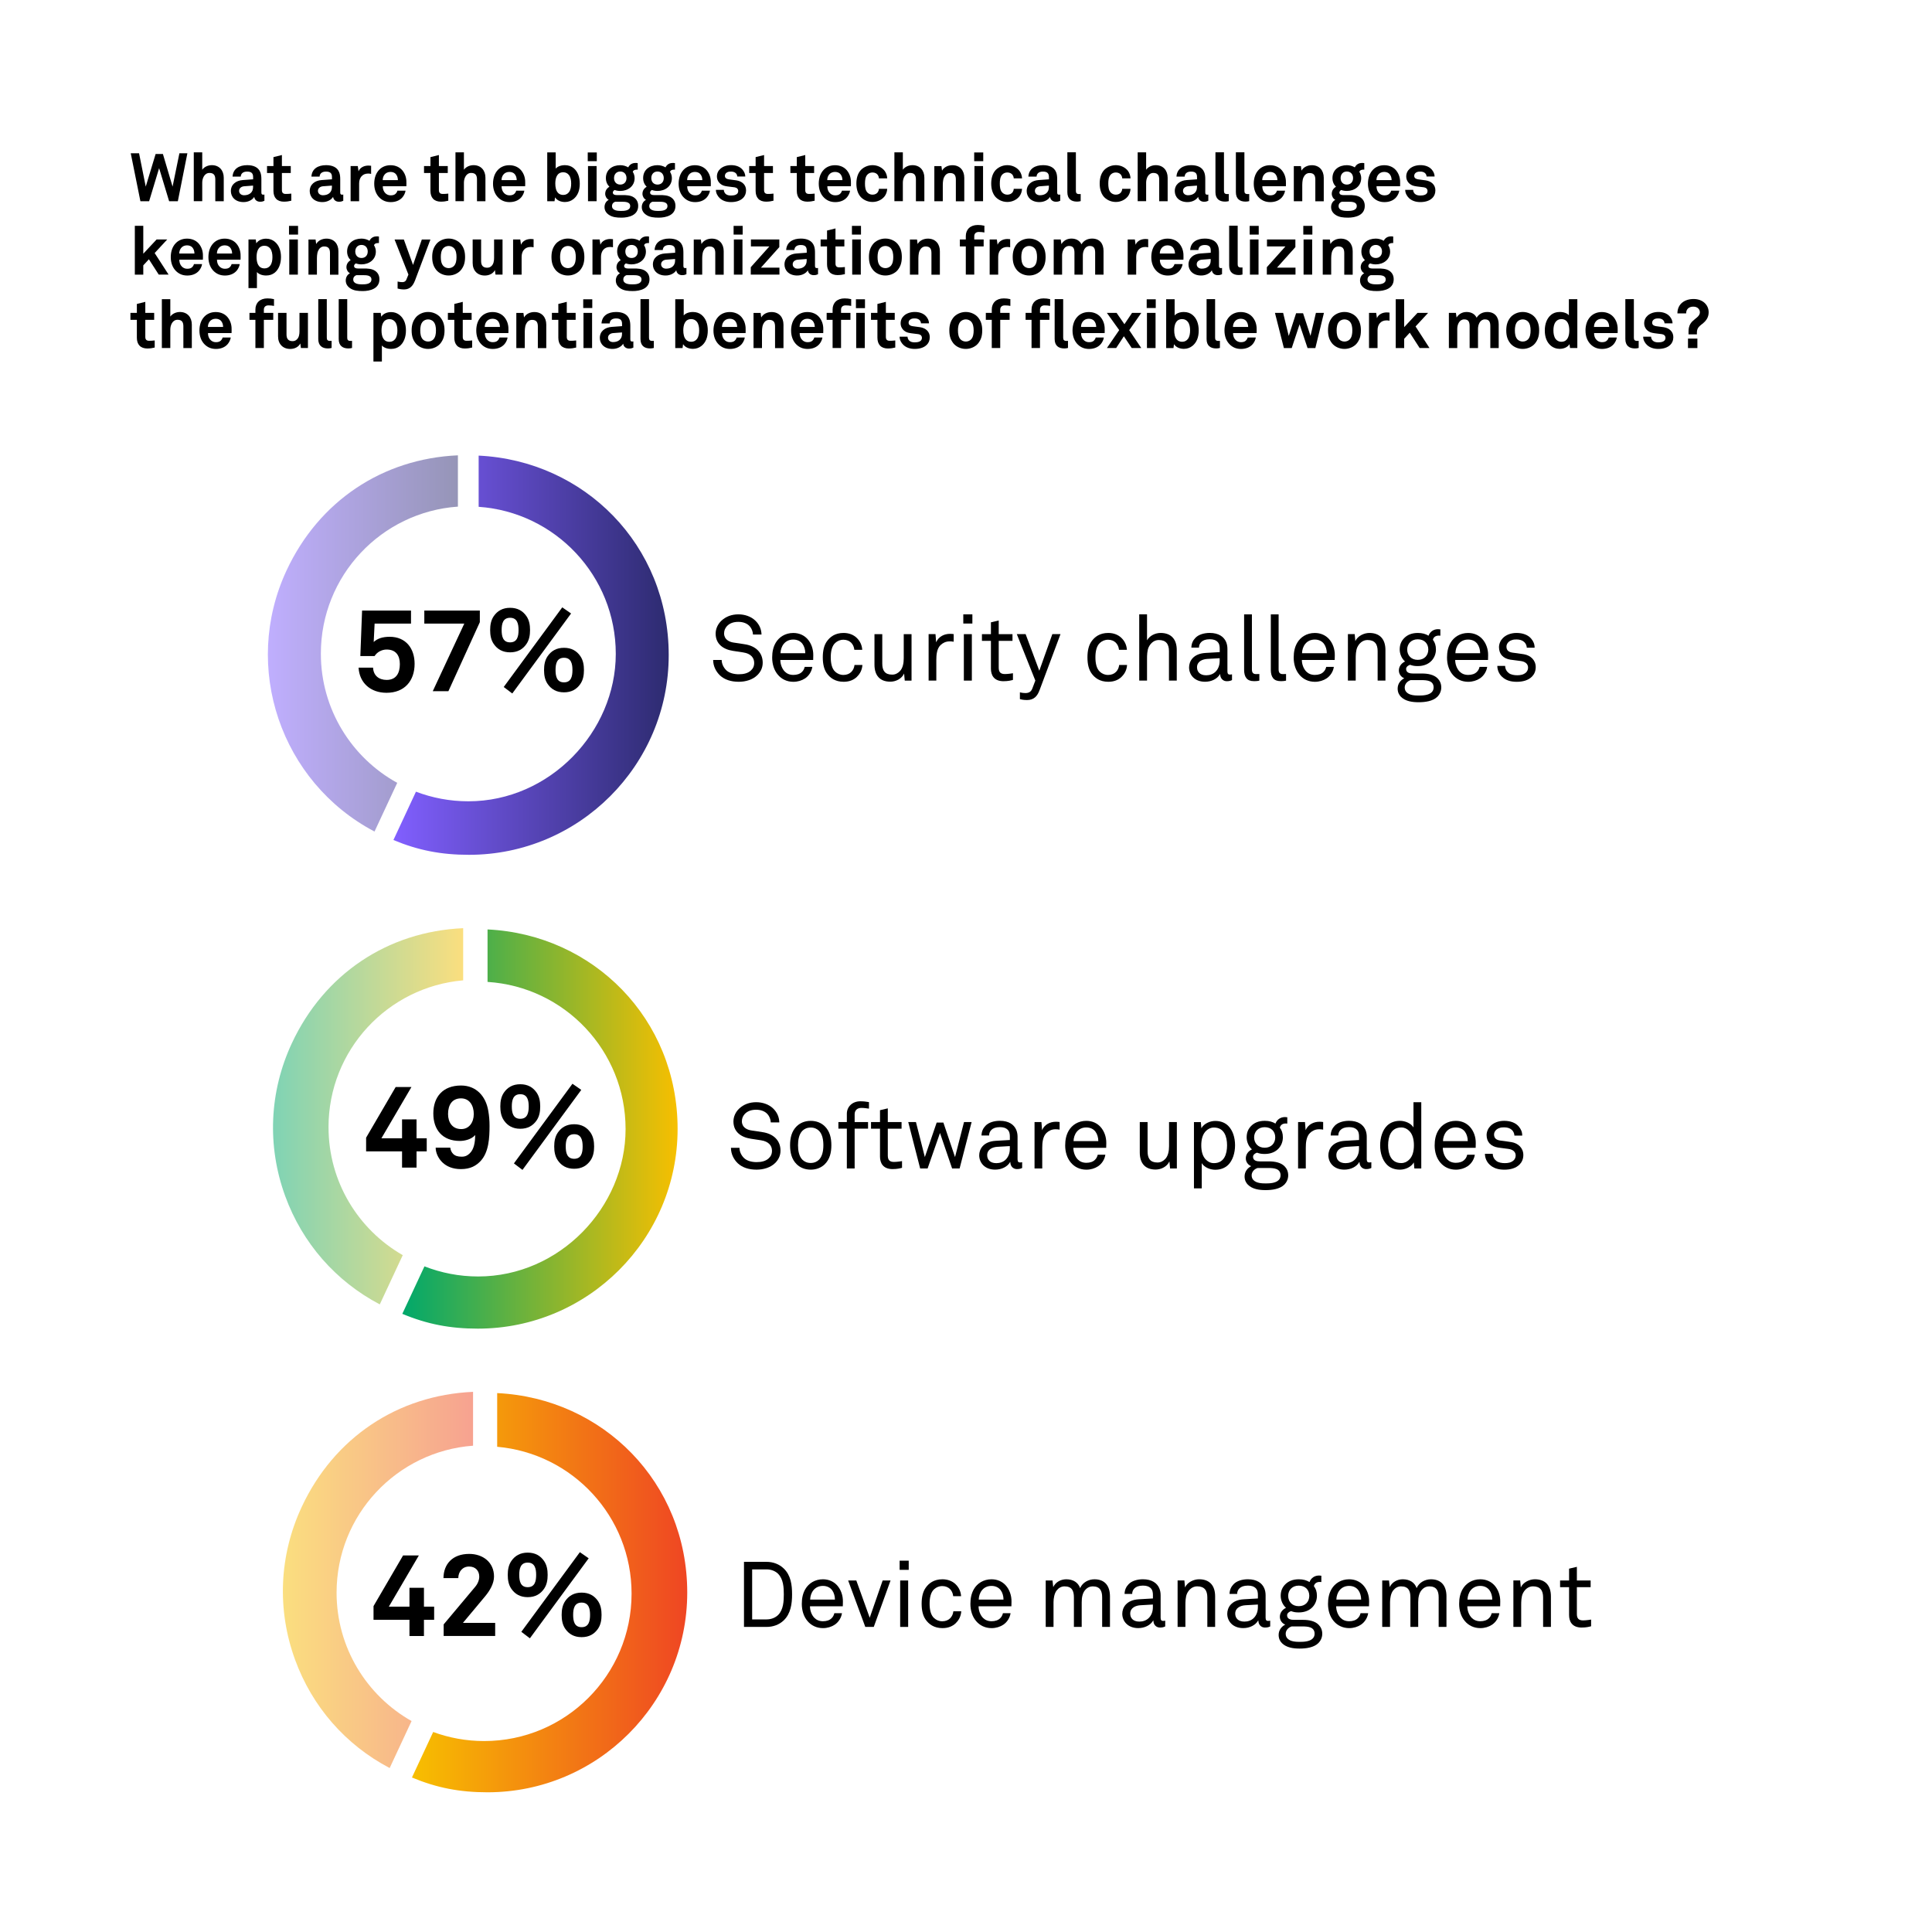 <?xml version="1.0" encoding="UTF-8"?>
<svg id="Layer_1" data-name="Layer 1" xmlns="http://www.w3.org/2000/svg" xmlns:xlink="http://www.w3.org/1999/xlink" viewBox="0 0 800 800">
  <defs>
    <style>
      .cls-1 {
        fill: url(#linear-gradient);
      }

      .cls-2 {
        fill: url(#New_Gradient_Swatch_copy_4);
      }

      .cls-3 {
        fill: url(#New_Gradient_Swatch_copy_2-2);
      }

      .cls-4 {
        fill: url(#New_Gradient_Swatch_copy_2);
      }

      .cls-4, .cls-5, .cls-6 {
        opacity: .5;
      }

      .cls-5 {
        fill: url(#New_Gradient_Swatch_copy_3);
      }

      .cls-6 {
        fill: url(#New_Gradient_Swatch_copy_4-2);
      }
    </style>
    <linearGradient id="linear-gradient" x1="162.91" y1="271.32" x2="276.9" y2="271.32" gradientUnits="userSpaceOnUse">
      <stop offset="0" stop-color="#815fff"/>
      <stop offset="1" stop-color="#2d2b70"/>
    </linearGradient>
    <linearGradient id="New_Gradient_Swatch_copy_3" data-name="New Gradient Swatch copy 3" x1="110.91" y1="266.42" x2="189.61" y2="266.42" gradientUnits="userSpaceOnUse">
      <stop offset="0" stop-color="#815fff"/>
      <stop offset="1" stop-color="#2d2b70"/>
    </linearGradient>
    <linearGradient id="New_Gradient_Swatch_copy_2" data-name="New Gradient Swatch copy 2" x1="113.04" y1="462.23" x2="191.79" y2="462.23" gradientUnits="userSpaceOnUse">
      <stop offset="0" stop-color="#00a86b"/>
      <stop offset="1" stop-color="#f7bf00"/>
    </linearGradient>
    <linearGradient id="New_Gradient_Swatch_copy_2-2" data-name="New Gradient Swatch copy 2" x1="166.59" y1="467.5" x2="280.58" y2="467.5" xlink:href="#New_Gradient_Swatch_copy_2"/>
    <linearGradient id="New_Gradient_Swatch_copy_4" data-name="New Gradient Swatch copy 4" x1="170.58" y1="659.5" x2="284.57" y2="659.5" gradientUnits="userSpaceOnUse">
      <stop offset="0" stop-color="#f7bf00"/>
      <stop offset="1" stop-color="#ef4623"/>
    </linearGradient>
    <linearGradient id="New_Gradient_Swatch_copy_4-2" data-name="New Gradient Swatch copy 4" x1="117.14" y1="654.23" x2="195.88" y2="654.23" xlink:href="#New_Gradient_Swatch_copy_4"/>
  </defs>
  <g>
    <path d="M73.64,83.32h-3.61l-4.14-13.69-4.14,13.69h-3.61l-4-19.85h3.44l2.77,13.8,4.09-13.5h3.02l4,13.5,2.83-13.8h3.3l-3.95,19.85Z"/>
    <path d="M89.15,83.32v-8.99c0-1.68-.56-2.72-2.41-2.72-2.1,0-3,2.24-3,4.03v7.67h-3.5v-20.22h3.5v7.2c.84-1.23,2.46-1.9,3.98-1.9,3.11,0,4.93,2.21,4.93,5.21v9.72h-3.5Z"/>
    <path d="M107.74,83.54c-1.51,0-2.35-.95-2.46-2.04-.67,1.18-2.35,2.18-4.42,2.18-3.47,0-5.26-2.18-5.26-4.56,0-2.77,2.16-4.37,4.93-4.56l4.28-.31v-.9c0-1.37-.48-2.3-2.46-2.3-1.62,0-2.58.73-2.66,2.07h-3.39c.2-3.28,2.8-4.73,6.05-4.73,2.49,0,4.62.78,5.46,2.97.36.92.42,1.96.42,2.94v5.4c0,.67.22.92.81.92.22,0,.45-.06.45-.06v2.58c-.59.25-.9.39-1.74.39ZM104.8,76.85l-3.7.28c-1.06.08-2.1.73-2.1,1.9s.98,1.82,2.07,1.82c2.18,0,3.72-1.18,3.72-3.33v-.67Z"/>
    <path d="M117.63,83.51c-2.94,0-4.4-1.68-4.4-4.48v-7.39h-2.66v-2.88h2.66v-3.7l3.5-.87v4.56h3.67v2.88h-3.67v7.08c0,1.12.5,1.6,1.62,1.6.73,0,1.32-.03,2.27-.14v2.94c-.98.25-1.96.39-3,.39Z"/>
    <path d="M140.39,83.54c-1.51,0-2.35-.95-2.46-2.04-.67,1.18-2.35,2.18-4.42,2.18-3.47,0-5.26-2.18-5.26-4.56,0-2.77,2.16-4.37,4.93-4.56l4.28-.31v-.9c0-1.37-.48-2.3-2.46-2.3-1.62,0-2.58.73-2.66,2.07h-3.39c.2-3.28,2.8-4.73,6.05-4.73,2.49,0,4.62.78,5.46,2.97.36.92.42,1.96.42,2.94v5.4c0,.67.22.92.81.92.22,0,.45-.06.45-.06v2.58c-.59.25-.9.39-1.74.39ZM137.45,76.85l-3.7.28c-1.06.08-2.1.73-2.1,1.9s.98,1.82,2.07,1.82c2.18,0,3.72-1.18,3.72-3.33v-.67Z"/>
    <path d="M152.46,71.86c-2.46,0-3.75,1.76-3.75,4.12v7.34h-3.53v-14.56h2.97l.31,2.18c.67-1.68,2.41-2.38,4.12-2.38.36,0,.73.03,1.09.08v3.36c-.39-.08-.81-.14-1.2-.14Z"/>
    <path d="M168.25,77.13h-9.74c-.03,1.12.36,2.18,1.06,2.86.5.48,1.2.9,2.16.9,1.01,0,1.62-.2,2.13-.7.31-.31.56-.7.7-1.23h3.36c-.08.87-.67,2.02-1.23,2.69-1.23,1.46-3.05,2.04-4.9,2.04-1.99,0-3.44-.7-4.59-1.79-1.46-1.4-2.24-3.44-2.24-5.82s.7-4.4,2.1-5.82c1.09-1.12,2.66-1.85,4.65-1.85,2.16,0,4.12.87,5.32,2.69,1.06,1.6,1.32,3.25,1.26,5.07,0,0-.03.67-.03.98ZM163.88,72.03c-.48-.5-1.2-.84-2.21-.84-1.06,0-1.93.45-2.44,1.12-.5.64-.73,1.32-.76,2.27h6.3c-.03-1.09-.34-1.93-.9-2.55Z"/>
    <path d="M182.64,83.51c-2.94,0-4.4-1.68-4.4-4.48v-7.39h-2.66v-2.88h2.66v-3.7l3.5-.87v4.56h3.67v2.88h-3.67v7.08c0,1.12.5,1.6,1.62,1.6.73,0,1.32-.03,2.27-.14v2.94c-.98.25-1.96.39-3,.39Z"/>
    <path d="M197.51,83.32v-8.99c0-1.68-.56-2.72-2.41-2.72-2.1,0-3,2.24-3,4.03v7.67h-3.5v-20.22h3.5v7.2c.84-1.23,2.46-1.9,3.98-1.9,3.11,0,4.93,2.21,4.93,5.21v9.72h-3.5Z"/>
    <path d="M217.44,77.13h-9.74c-.03,1.12.36,2.18,1.06,2.86.5.48,1.2.9,2.16.9,1.01,0,1.62-.2,2.13-.7.31-.31.56-.7.7-1.23h3.36c-.08.87-.67,2.02-1.23,2.69-1.23,1.46-3.05,2.04-4.9,2.04-1.99,0-3.44-.7-4.59-1.79-1.46-1.4-2.24-3.44-2.24-5.82s.7-4.4,2.1-5.82c1.09-1.12,2.66-1.85,4.65-1.85,2.16,0,4.12.87,5.32,2.69,1.06,1.6,1.32,3.25,1.26,5.07,0,0-.03.67-.03.98ZM213.08,72.03c-.48-.5-1.2-.84-2.21-.84-1.06,0-1.93.45-2.44,1.12-.5.64-.73,1.32-.76,2.27h6.3c-.03-1.09-.34-1.93-.9-2.55Z"/>
    <path d="M237.46,82.42c-.9.73-2.07,1.23-3.53,1.23-1.6,0-3.22-.59-4.09-1.93l-.22,1.6h-3.02v-20.22h3.5v6.72c.67-.81,2.07-1.43,3.81-1.43,1.48,0,2.66.45,3.56,1.18,1.74,1.43,2.6,3.64,2.6,6.5s-.87,4.93-2.6,6.36ZM235.59,72.48c-.5-.64-1.26-1.15-2.35-1.15-2.74,0-3.3,2.58-3.3,4.68,0,1.43.25,3.05,1.26,3.98.48.45,1.15.73,2.04.73,1.09,0,1.85-.5,2.35-1.15.73-.95.92-2.3.92-3.56s-.2-2.58-.92-3.53Z"/>
    <path d="M243.37,66.74v-3.61h3.75v3.61h-3.75ZM243.48,83.32v-14.56h3.56v14.56h-3.56Z"/>
    <path d="M257.23,90.12c-1.76,0-3.64-.14-5.15-1.2-1.12-.78-1.76-1.82-1.76-3.19,0-1.26.62-2.41,1.74-2.97-.92-.5-1.46-1.54-1.46-2.49,0-1.23.56-2.21,1.74-2.94-.9-.9-1.46-2.1-1.46-3.58,0-3.47,2.69-5.35,5.96-5.35,1.2,0,2.35.34,3.3.9.62-1.26,1.74-1.82,2.97-1.82.22,0,.73,0,.95.06v2.72c-.08,0-.2-.03-.28-.03-.81,0-1.54.22-1.76.92.48.78.76,1.65.76,2.63,0,3.33-2.8,5.29-5.94,5.29-.81,0-1.62-.14-2.35-.39-.34.2-.73.56-.73,1.04,0,.87.87,1.06,1.6,1.06h2.41c1.46,0,3.36.03,4.73.98,1.26.87,1.76,2.1,1.76,3.5,0,3.84-3.78,4.87-7.03,4.87ZM257.48,83.54h-2.74c-.76.22-1.32.87-1.32,1.79,0,1.85,2.3,2.02,3.67,2.02s3.86-.08,3.86-2.02c0-1.79-2.16-1.79-3.47-1.79ZM256.84,71.02c-1.6,0-2.58,1.15-2.58,2.72s.98,2.69,2.58,2.69,2.58-1.12,2.58-2.69-.98-2.72-2.58-2.72Z"/>
    <path d="M272.66,90.12c-1.76,0-3.64-.14-5.15-1.2-1.12-.78-1.76-1.82-1.76-3.19,0-1.26.62-2.41,1.74-2.97-.92-.5-1.46-1.54-1.46-2.49,0-1.23.56-2.21,1.74-2.94-.9-.9-1.46-2.1-1.46-3.58,0-3.47,2.69-5.35,5.96-5.35,1.2,0,2.35.34,3.3.9.62-1.26,1.74-1.82,2.97-1.82.22,0,.73,0,.95.06v2.72c-.08,0-.2-.03-.28-.03-.81,0-1.54.22-1.76.92.48.78.76,1.65.76,2.63,0,3.33-2.8,5.29-5.94,5.29-.81,0-1.62-.14-2.35-.39-.34.2-.73.56-.73,1.04,0,.87.87,1.06,1.6,1.06h2.41c1.46,0,3.36.03,4.73.98,1.26.87,1.76,2.1,1.76,3.5,0,3.84-3.78,4.87-7.03,4.87ZM272.91,83.54h-2.74c-.76.22-1.32.87-1.32,1.79,0,1.85,2.3,2.02,3.67,2.02s3.86-.08,3.86-2.02c0-1.79-2.16-1.79-3.47-1.79ZM272.27,71.02c-1.6,0-2.58,1.15-2.58,2.72s.98,2.69,2.58,2.69,2.58-1.12,2.58-2.69-.98-2.72-2.58-2.72Z"/>
    <path d="M294.3,77.13h-9.74c-.03,1.12.36,2.18,1.06,2.86.5.48,1.2.9,2.16.9,1.01,0,1.62-.2,2.13-.7.31-.31.56-.7.7-1.23h3.36c-.08.87-.67,2.02-1.23,2.69-1.23,1.46-3.05,2.04-4.9,2.04-1.99,0-3.44-.7-4.59-1.79-1.46-1.4-2.24-3.44-2.24-5.82s.7-4.4,2.1-5.82c1.09-1.12,2.66-1.85,4.65-1.85,2.16,0,4.12.87,5.32,2.69,1.06,1.6,1.32,3.25,1.26,5.07,0,0-.03.67-.03.98ZM289.94,72.03c-.48-.5-1.2-.84-2.21-.84-1.06,0-1.93.45-2.44,1.12-.5.64-.73,1.32-.76,2.27h6.3c-.03-1.09-.34-1.93-.9-2.55Z"/>
    <path d="M307.66,82c-1.18,1.18-3,1.68-4.98,1.68-1.85,0-3.5-.53-4.7-1.68-.84-.81-1.54-2.02-1.54-3.39h3.28c0,.64.34,1.34.78,1.71.56.45,1.2.64,2.21.64,1.18,0,2.97-.25,2.97-1.85,0-.84-.56-1.4-1.46-1.54-1.29-.2-2.74-.28-4.03-.56-1.99-.42-3.33-2.04-3.33-3.89,0-1.48.62-2.52,1.48-3.28,1.06-.92,2.6-1.46,4.42-1.46s3.5.56,4.56,1.71c.78.84,1.29,1.93,1.29,3h-3.33c0-.56-.25-1.01-.59-1.37-.42-.42-1.18-.67-1.9-.67-.5,0-.98,0-1.51.22-.62.25-1.12.78-1.12,1.54,0,1.04.9,1.34,1.68,1.46,1.32.17,1.68.2,3.11.42,2.3.36,3.98,1.82,3.98,4.12,0,1.4-.5,2.44-1.26,3.19Z"/>
    <path d="M317.29,83.51c-2.94,0-4.4-1.68-4.4-4.48v-7.39h-2.66v-2.88h2.66v-3.7l3.5-.87v4.56h3.67v2.88h-3.67v7.08c0,1.12.5,1.6,1.62,1.6.73,0,1.32-.03,2.27-.14v2.94c-.98.25-1.96.39-3,.39Z"/>
    <path d="M334.34,83.51c-2.94,0-4.4-1.68-4.4-4.48v-7.39h-2.66v-2.88h2.66v-3.7l3.5-.87v4.56h3.67v2.88h-3.67v7.08c0,1.12.5,1.6,1.62,1.6.73,0,1.32-.03,2.27-.14v2.94c-.98.25-1.96.39-3,.39Z"/>
    <path d="M352.32,77.13h-9.74c-.03,1.12.36,2.18,1.06,2.86.5.48,1.2.9,2.16.9,1.01,0,1.62-.2,2.13-.7.31-.31.56-.7.7-1.23h3.36c-.08.87-.67,2.02-1.23,2.69-1.23,1.46-3.05,2.04-4.9,2.04-1.99,0-3.44-.7-4.59-1.79-1.46-1.4-2.24-3.44-2.24-5.82s.7-4.4,2.1-5.82c1.09-1.12,2.66-1.85,4.65-1.85,2.16,0,4.12.87,5.32,2.69,1.06,1.6,1.32,3.25,1.26,5.07,0,0-.03.67-.03.98ZM347.95,72.03c-.48-.5-1.2-.84-2.21-.84-1.06,0-1.93.45-2.44,1.12-.5.64-.73,1.32-.76,2.27h6.3c-.03-1.09-.34-1.93-.9-2.55Z"/>
    <path d="M366.26,81.33c-1.01,1.26-2.77,2.3-4.98,2.3s-4.06-1.06-5.07-2.3c-1.09-1.37-1.6-3.19-1.6-5.32s.5-3.95,1.6-5.32c1.01-1.23,2.86-2.3,5.07-2.3s3.98,1.04,4.98,2.3c.67.87,1.06,2.02,1.12,3.16h-3.44c-.03-.53-.2-.98-.42-1.34-.42-.64-1.18-1.09-2.24-1.09-.95,0-1.65.39-2.13.9-.84.92-.98,2.32-.98,3.7s.14,2.74.98,3.67c.48.5,1.18.92,2.13.92,1.06,0,1.82-.45,2.24-1.09.22-.36.39-.81.42-1.34h3.44c-.06,1.15-.45,2.3-1.12,3.16Z"/>
    <path d="M379.26,83.32v-8.99c0-1.68-.56-2.72-2.41-2.72-2.1,0-3,2.24-3,4.03v7.67h-3.5v-20.22h3.5v7.2c.84-1.23,2.46-1.9,3.98-1.9,3.11,0,4.93,2.21,4.93,5.21v9.72h-3.5Z"/>
    <path d="M395.8,83.32v-8.93c0-1.71-.56-2.74-2.41-2.74-1.23,0-2.04.78-2.52,1.85-.5,1.15-.48,2.66-.48,3.89v5.94h-3.5v-14.56h2.94l.25,1.88c.87-1.54,2.6-2.24,4.28-2.24,3.11,0,4.93,2.18,4.93,5.21v9.72h-3.5Z"/>
    <path d="M403.39,66.74v-3.61h3.75v3.61h-3.75ZM403.5,83.32v-14.56h3.56v14.56h-3.56Z"/>
    <path d="M422.09,81.33c-1.01,1.26-2.77,2.3-4.98,2.3s-4.06-1.06-5.07-2.3c-1.09-1.37-1.6-3.19-1.6-5.32s.5-3.95,1.6-5.32c1.01-1.23,2.86-2.3,5.07-2.3s3.98,1.04,4.98,2.3c.67.87,1.06,2.02,1.12,3.16h-3.44c-.03-.53-.2-.98-.42-1.34-.42-.64-1.18-1.09-2.24-1.09-.95,0-1.65.39-2.13.9-.84.92-.98,2.32-.98,3.7s.14,2.74.98,3.67c.48.5,1.18.92,2.13.92,1.06,0,1.82-.45,2.24-1.09.22-.36.39-.81.42-1.34h3.44c-.06,1.15-.45,2.3-1.12,3.16Z"/>
    <path d="M437.27,83.54c-1.51,0-2.35-.95-2.46-2.04-.67,1.18-2.35,2.18-4.42,2.18-3.47,0-5.26-2.18-5.26-4.56,0-2.77,2.16-4.37,4.93-4.56l4.28-.31v-.9c0-1.37-.48-2.3-2.46-2.3-1.62,0-2.58.73-2.66,2.07h-3.39c.2-3.28,2.8-4.73,6.05-4.73,2.49,0,4.62.78,5.46,2.97.36.92.42,1.96.42,2.94v5.4c0,.67.22.92.81.92.22,0,.45-.06.45-.06v2.58c-.59.25-.9.39-1.74.39ZM434.33,76.85l-3.7.28c-1.06.08-2.1.73-2.1,1.9s.98,1.82,2.07,1.82c2.18,0,3.72-1.18,3.72-3.33v-.67Z"/>
    <path d="M445.95,83.48c-2.38,0-3.98-1.15-3.98-3.92v-16.49h3.53v15.9c0,.84.2,1.4,1.4,1.4.31,0,.39-.03.59-.03v2.94c-.7.14-.84.2-1.54.2Z"/>
    <path d="M467.01,81.33c-1.01,1.26-2.77,2.3-4.98,2.3s-4.06-1.06-5.07-2.3c-1.09-1.37-1.6-3.19-1.6-5.32s.5-3.95,1.6-5.32c1.01-1.23,2.86-2.3,5.07-2.3s3.98,1.04,4.98,2.3c.67.87,1.06,2.02,1.12,3.16h-3.44c-.03-.53-.2-.98-.42-1.34-.42-.64-1.18-1.09-2.24-1.09-.95,0-1.65.39-2.13.9-.84.92-.98,2.32-.98,3.7s.14,2.74.98,3.67c.48.5,1.18.92,2.13.92,1.06,0,1.82-.45,2.24-1.09.22-.36.39-.81.42-1.34h3.44c-.06,1.15-.45,2.3-1.12,3.16Z"/>
    <path d="M480,83.32v-8.99c0-1.68-.56-2.72-2.41-2.72-2.1,0-3,2.24-3,4.03v7.67h-3.5v-20.22h3.5v7.2c.84-1.23,2.46-1.9,3.98-1.9,3.11,0,4.93,2.21,4.93,5.21v9.72h-3.5Z"/>
    <path d="M498.59,83.54c-1.51,0-2.35-.95-2.46-2.04-.67,1.18-2.35,2.18-4.42,2.18-3.47,0-5.26-2.18-5.26-4.56,0-2.77,2.16-4.37,4.93-4.56l4.28-.31v-.9c0-1.37-.48-2.3-2.46-2.3-1.62,0-2.58.73-2.66,2.07h-3.39c.2-3.28,2.8-4.73,6.05-4.73,2.49,0,4.62.78,5.46,2.97.36.92.42,1.96.42,2.94v5.4c0,.67.22.92.81.92.22,0,.45-.06.45-.06v2.58c-.59.25-.9.39-1.74.39ZM495.65,76.85l-3.7.28c-1.06.08-2.1.73-2.1,1.9s.98,1.82,2.07,1.82c2.18,0,3.72-1.18,3.72-3.33v-.67Z"/>
    <path d="M507.27,83.48c-2.38,0-3.98-1.15-3.98-3.92v-16.49h3.53v15.9c0,.84.2,1.4,1.4,1.4.31,0,.39-.03.59-.03v2.94c-.7.14-.84.2-1.54.2Z"/>
    <path d="M515.73,83.48c-2.38,0-3.98-1.15-3.98-3.92v-16.49h3.53v15.9c0,.84.2,1.4,1.4,1.4.31,0,.39-.03.59-.03v2.94c-.7.14-.84.2-1.54.2Z"/>
    <path d="M532.44,77.13h-9.74c-.03,1.12.36,2.18,1.06,2.86.5.48,1.2.9,2.16.9,1.01,0,1.62-.2,2.13-.7.31-.31.56-.7.7-1.23h3.36c-.08.87-.67,2.02-1.23,2.69-1.23,1.46-3.05,2.04-4.9,2.04-1.99,0-3.44-.7-4.59-1.79-1.46-1.4-2.24-3.44-2.24-5.82s.7-4.4,2.1-5.82c1.09-1.12,2.66-1.85,4.65-1.85,2.16,0,4.12.87,5.32,2.69,1.06,1.6,1.32,3.25,1.26,5.07,0,0-.03.67-.03.98ZM528.07,72.03c-.48-.5-1.2-.84-2.21-.84-1.06,0-1.93.45-2.44,1.12-.5.64-.73,1.32-.76,2.27h6.3c-.03-1.09-.34-1.93-.9-2.55Z"/>
    <path d="M544.65,83.32v-8.93c0-1.71-.56-2.74-2.41-2.74-1.23,0-2.04.78-2.52,1.85-.5,1.15-.48,2.66-.48,3.89v5.94h-3.5v-14.56h2.94l.25,1.88c.87-1.54,2.6-2.24,4.28-2.24,3.11,0,4.93,2.18,4.93,5.21v9.72h-3.5Z"/>
    <path d="M558.09,90.12c-1.76,0-3.64-.14-5.15-1.2-1.12-.78-1.76-1.82-1.76-3.19,0-1.26.62-2.41,1.74-2.97-.92-.5-1.46-1.54-1.46-2.49,0-1.23.56-2.21,1.74-2.94-.9-.9-1.46-2.1-1.46-3.58,0-3.47,2.69-5.35,5.96-5.35,1.2,0,2.35.34,3.3.9.62-1.26,1.74-1.82,2.97-1.82.22,0,.73,0,.95.06v2.72c-.08,0-.2-.03-.28-.03-.81,0-1.54.22-1.76.92.48.78.76,1.65.76,2.63,0,3.33-2.8,5.29-5.94,5.29-.81,0-1.62-.14-2.35-.39-.34.2-.73.56-.73,1.04,0,.87.87,1.06,1.6,1.06h2.41c1.46,0,3.36.03,4.73.98,1.26.87,1.76,2.1,1.76,3.5,0,3.84-3.78,4.87-7.03,4.87ZM558.34,83.54h-2.74c-.76.22-1.32.87-1.32,1.79,0,1.85,2.3,2.02,3.67,2.02s3.86-.08,3.86-2.02c0-1.79-2.16-1.79-3.47-1.79ZM557.7,71.02c-1.6,0-2.58,1.15-2.58,2.72s.98,2.69,2.58,2.69,2.58-1.12,2.58-2.69-.98-2.72-2.58-2.72Z"/>
    <path d="M579.73,77.13h-9.74c-.03,1.12.36,2.18,1.06,2.86.5.48,1.2.9,2.16.9,1.01,0,1.62-.2,2.13-.7.31-.31.56-.7.7-1.23h3.36c-.08.87-.67,2.02-1.23,2.69-1.23,1.46-3.05,2.04-4.9,2.04-1.99,0-3.44-.7-4.59-1.79-1.46-1.4-2.24-3.44-2.24-5.82s.7-4.4,2.1-5.82c1.09-1.12,2.66-1.85,4.65-1.85,2.16,0,4.12.87,5.32,2.69,1.06,1.6,1.32,3.25,1.26,5.07,0,0-.03.67-.03.98ZM575.36,72.03c-.48-.5-1.2-.84-2.21-.84-1.06,0-1.93.45-2.44,1.12-.5.64-.73,1.32-.76,2.27h6.3c-.03-1.09-.34-1.93-.9-2.55Z"/>
    <path d="M593.09,82c-1.18,1.18-3,1.68-4.98,1.68-1.85,0-3.5-.53-4.7-1.68-.84-.81-1.54-2.02-1.54-3.39h3.28c0,.64.34,1.34.78,1.71.56.45,1.2.64,2.21.64,1.18,0,2.97-.25,2.97-1.85,0-.84-.56-1.4-1.46-1.54-1.29-.2-2.74-.28-4.03-.56-1.99-.42-3.33-2.04-3.33-3.89,0-1.48.62-2.52,1.48-3.28,1.06-.92,2.6-1.46,4.42-1.46s3.5.56,4.56,1.71c.78.84,1.29,1.93,1.29,3h-3.33c0-.56-.25-1.01-.59-1.37-.42-.42-1.18-.67-1.9-.67-.5,0-.98,0-1.51.22-.62.25-1.12.78-1.12,1.54,0,1.04.9,1.34,1.68,1.46,1.32.17,1.68.2,3.11.42,2.3.36,3.98,1.82,3.98,4.12,0,1.4-.5,2.44-1.26,3.19Z"/>
    <path d="M65.74,113.72l-4.09-6.36-2.32,2.52v3.84h-3.5v-20.22h3.5v11.56l5.52-5.91h4.4l-5.21,5.63,5.77,8.93h-4.06Z"/>
    <path d="M84,107.53h-9.74c-.03,1.12.36,2.18,1.06,2.86.5.48,1.2.9,2.16.9,1.01,0,1.62-.2,2.13-.7.31-.31.56-.7.7-1.23h3.36c-.08.87-.67,2.02-1.23,2.69-1.23,1.46-3.05,2.04-4.9,2.04-1.99,0-3.44-.7-4.59-1.79-1.46-1.4-2.24-3.44-2.24-5.82s.7-4.4,2.1-5.82c1.09-1.12,2.66-1.85,4.65-1.85,2.16,0,4.12.87,5.32,2.69,1.06,1.6,1.32,3.25,1.26,5.07,0,0-.03.67-.03.98ZM79.63,102.43c-.48-.5-1.2-.84-2.21-.84-1.06,0-1.93.45-2.44,1.12-.5.64-.73,1.32-.76,2.27h6.3c-.03-1.09-.34-1.93-.9-2.55Z"/>
    <path d="M99.59,107.53h-9.74c-.03,1.12.36,2.18,1.06,2.86.5.48,1.2.9,2.16.9,1.01,0,1.62-.2,2.13-.7.31-.31.56-.7.7-1.23h3.36c-.08.87-.67,2.02-1.23,2.69-1.23,1.46-3.05,2.04-4.9,2.04-1.99,0-3.44-.7-4.59-1.79-1.46-1.4-2.24-3.44-2.24-5.82s.7-4.4,2.1-5.82c1.09-1.12,2.66-1.85,4.65-1.85,2.16,0,4.12.87,5.32,2.69,1.06,1.6,1.32,3.25,1.26,5.07,0,0-.03.67-.03.98ZM95.23,102.43c-.48-.5-1.2-.84-2.21-.84-1.06,0-1.93.45-2.44,1.12-.5.64-.73,1.32-.76,2.27h6.3c-.03-1.09-.34-1.93-.9-2.55Z"/>
    <path d="M113.76,112.9c-.9.73-2.07,1.18-3.56,1.18-1.74,0-3.14-.62-3.81-1.43v6.64h-3.5v-20.13h3.02l.22,1.6c.87-1.34,2.49-1.93,4.09-1.93,1.46,0,2.63.5,3.53,1.23,1.74,1.43,2.6,3.61,2.6,6.36s-.87,5.07-2.6,6.5ZM111.89,102.91c-.5-.64-1.26-1.15-2.35-1.15-2.74,0-3.3,2.6-3.3,4.7s.56,4.68,3.3,4.68c1.09,0,1.85-.5,2.35-1.15.73-.95.92-2.27.92-3.53s-.2-2.6-.92-3.56Z"/>
    <path d="M119.67,97.14v-3.61h3.75v3.61h-3.75ZM119.78,113.72v-14.56h3.56v14.56h-3.56Z"/>
    <path d="M136.64,113.72v-8.93c0-1.71-.56-2.74-2.41-2.74-1.23,0-2.04.78-2.52,1.85-.5,1.15-.48,2.66-.48,3.89v5.94h-3.5v-14.56h2.94l.25,1.88c.87-1.54,2.6-2.24,4.28-2.24,3.11,0,4.93,2.18,4.93,5.21v9.72h-3.5Z"/>
    <path d="M150.08,120.52c-1.76,0-3.64-.14-5.15-1.2-1.12-.78-1.76-1.82-1.76-3.19,0-1.26.62-2.41,1.74-2.97-.92-.5-1.46-1.54-1.46-2.49,0-1.23.56-2.21,1.74-2.94-.9-.9-1.46-2.1-1.46-3.58,0-3.47,2.69-5.35,5.96-5.35,1.2,0,2.35.34,3.3.9.62-1.26,1.74-1.82,2.97-1.82.22,0,.73,0,.95.06v2.72c-.08,0-.2-.03-.28-.03-.81,0-1.54.22-1.76.92.48.78.76,1.65.76,2.63,0,3.33-2.8,5.29-5.94,5.29-.81,0-1.62-.14-2.35-.39-.34.2-.73.56-.73,1.04,0,.87.87,1.06,1.6,1.06h2.41c1.46,0,3.36.03,4.73.98,1.26.87,1.76,2.1,1.76,3.5,0,3.84-3.78,4.87-7.03,4.87ZM150.33,113.94h-2.74c-.76.22-1.32.87-1.32,1.79,0,1.85,2.3,2.02,3.67,2.02s3.86-.08,3.86-2.02c0-1.79-2.16-1.79-3.47-1.79ZM149.69,101.42c-1.6,0-2.58,1.15-2.58,2.72s.98,2.69,2.58,2.69,2.58-1.12,2.58-2.69-.98-2.72-2.58-2.72Z"/>
    <path d="M171.81,116.21c-.73,1.9-1.93,3.64-4.48,3.64-1.15,0-1.93-.17-2.69-.36v-2.91c.92.17,1.18.25,1.96.25.64,0,1.32-.22,1.68-1.09l.84-2.04-5.74-14.53h3.84l3.81,10.53,3.64-10.53h3.56l-6.41,17.05Z"/>
    <path d="M190.87,111.81c-1.01,1.23-2.88,2.27-5.1,2.27s-4.09-1.04-5.1-2.27c-1.09-1.37-1.71-2.91-1.71-5.38s.62-4,1.71-5.38c1.01-1.23,2.88-2.27,5.1-2.27s4.09,1.04,5.1,2.27c1.09,1.37,1.71,2.91,1.71,5.38s-.62,4-1.71,5.38ZM187.99,102.77c-.48-.5-1.26-.92-2.21-.92s-1.74.42-2.21.92c-.84.92-1.04,2.3-1.04,3.67s.2,2.74,1.04,3.67c.48.5,1.26.92,2.21.92s1.74-.42,2.21-.92c.84-.92,1.04-2.3,1.04-3.67s-.2-2.74-1.04-3.67Z"/>
    <path d="M205.18,113.72l-.25-1.9c-.7,1.43-2.32,2.27-4.17,2.27-3.11,0-5.04-2.1-5.04-5.21v-9.72h3.5v8.93c0,1.71.67,2.77,2.52,2.77.81,0,1.37-.31,1.79-.73.84-.78,1.06-2.1,1.06-3.28v-7.7h3.5v14.56h-2.91Z"/>
    <path d="M219.74,102.26c-2.46,0-3.75,1.76-3.75,4.12v7.34h-3.53v-14.56h2.97l.31,2.18c.67-1.68,2.41-2.38,4.12-2.38.36,0,.73.03,1.09.08v3.36c-.39-.08-.81-.14-1.2-.14Z"/>
    <path d="M240.26,111.81c-1.01,1.23-2.88,2.27-5.1,2.27s-4.09-1.04-5.1-2.27c-1.09-1.37-1.71-2.91-1.71-5.38s.62-4,1.71-5.38c1.01-1.23,2.88-2.27,5.1-2.27s4.09,1.04,5.1,2.27c1.09,1.37,1.71,2.91,1.71,5.38s-.62,4-1.71,5.38ZM237.38,102.77c-.48-.5-1.26-.92-2.21-.92s-1.74.42-2.21.92c-.84.92-1.04,2.3-1.04,3.67s.2,2.74,1.04,3.67c.48.5,1.26.92,2.21.92s1.74-.42,2.21-.92c.84-.92,1.04-2.3,1.04-3.67s-.2-2.74-1.04-3.67Z"/>
    <path d="M252.61,102.26c-2.46,0-3.75,1.76-3.75,4.12v7.34h-3.53v-14.56h2.97l.31,2.18c.67-1.68,2.41-2.38,4.12-2.38.36,0,.73.03,1.09.08v3.36c-.39-.08-.81-.14-1.2-.14Z"/>
    <path d="M261.91,120.52c-1.76,0-3.64-.14-5.15-1.2-1.12-.78-1.76-1.82-1.76-3.19,0-1.26.62-2.41,1.74-2.97-.92-.5-1.46-1.54-1.46-2.49,0-1.23.56-2.21,1.74-2.94-.9-.9-1.46-2.1-1.46-3.58,0-3.47,2.69-5.35,5.96-5.35,1.2,0,2.35.34,3.3.9.62-1.26,1.74-1.82,2.97-1.82.22,0,.73,0,.95.06v2.72c-.08,0-.2-.03-.28-.03-.81,0-1.54.22-1.76.92.48.78.76,1.65.76,2.63,0,3.33-2.8,5.29-5.94,5.29-.81,0-1.62-.14-2.35-.39-.34.2-.73.56-.73,1.04,0,.87.87,1.06,1.6,1.06h2.41c1.46,0,3.36.03,4.73.98,1.26.87,1.76,2.1,1.76,3.5,0,3.84-3.78,4.87-7.03,4.87ZM262.16,113.94h-2.74c-.76.22-1.32.87-1.32,1.79,0,1.85,2.3,2.02,3.67,2.02s3.86-.08,3.86-2.02c0-1.79-2.16-1.79-3.47-1.79ZM261.52,101.42c-1.6,0-2.58,1.15-2.58,2.72s.98,2.69,2.58,2.69,2.58-1.12,2.58-2.69-.98-2.72-2.58-2.72Z"/>
    <path d="M282.49,113.94c-1.51,0-2.35-.95-2.46-2.04-.67,1.18-2.35,2.18-4.42,2.18-3.47,0-5.26-2.18-5.26-4.56,0-2.77,2.16-4.37,4.93-4.56l4.28-.31v-.9c0-1.37-.48-2.3-2.46-2.3-1.62,0-2.58.73-2.66,2.07h-3.39c.2-3.28,2.8-4.73,6.05-4.73,2.49,0,4.62.78,5.46,2.97.36.92.42,1.96.42,2.94v5.4c0,.67.22.92.81.92.22,0,.45-.06.45-.06v2.58c-.59.25-.9.39-1.74.39ZM279.55,107.25l-3.7.28c-1.06.08-2.1.73-2.1,1.9s.98,1.82,2.07,1.82c2.18,0,3.72-1.18,3.72-3.33v-.67Z"/>
    <path d="M296.18,113.72v-8.93c0-1.71-.56-2.74-2.41-2.74-1.23,0-2.04.78-2.52,1.85-.5,1.15-.48,2.66-.48,3.89v5.94h-3.5v-14.56h2.94l.25,1.88c.87-1.54,2.6-2.24,4.28-2.24,3.11,0,4.93,2.18,4.93,5.21v9.72h-3.5Z"/>
    <path d="M303.77,97.14v-3.61h3.75v3.61h-3.75ZM303.88,113.72v-14.56h3.56v14.56h-3.56Z"/>
    <path d="M310.88,113.72v-3.08l7.7-8.6h-7.64v-2.88h11.76v3.16l-7.62,8.51h7.67v2.88h-11.87Z"/>
    <path d="M336.98,113.94c-1.51,0-2.35-.95-2.46-2.04-.67,1.18-2.35,2.18-4.42,2.18-3.47,0-5.26-2.18-5.26-4.56,0-2.77,2.16-4.37,4.93-4.56l4.28-.31v-.9c0-1.37-.48-2.3-2.46-2.3-1.62,0-2.58.73-2.66,2.07h-3.39c.2-3.28,2.8-4.73,6.05-4.73,2.49,0,4.62.78,5.46,2.97.36.92.42,1.96.42,2.94v5.4c0,.67.22.92.81.92.22,0,.45-.06.45-.06v2.58c-.59.25-.9.39-1.74.39ZM334.04,107.25l-3.7.28c-1.06.08-2.1.73-2.1,1.9s.98,1.82,2.07,1.82c2.18,0,3.72-1.18,3.72-3.33v-.67Z"/>
    <path d="M346.86,113.91c-2.94,0-4.4-1.68-4.4-4.48v-7.39h-2.66v-2.88h2.66v-3.7l3.5-.87v4.56h3.67v2.88h-3.67v7.08c0,1.12.5,1.6,1.62,1.6.73,0,1.32-.03,2.27-.14v2.94c-.98.25-1.96.39-3,.39Z"/>
    <path d="M352.77,97.14v-3.61h3.75v3.61h-3.75ZM352.88,113.72v-14.56h3.56v14.56h-3.56Z"/>
    <path d="M371.72,111.81c-1.01,1.23-2.88,2.27-5.1,2.27s-4.09-1.04-5.1-2.27c-1.09-1.37-1.71-2.91-1.71-5.38s.62-4,1.71-5.38c1.01-1.23,2.88-2.27,5.1-2.27s4.09,1.04,5.1,2.27c1.09,1.37,1.71,2.91,1.71,5.38s-.62,4-1.71,5.38ZM368.84,102.77c-.48-.5-1.26-.92-2.21-.92s-1.74.42-2.21.92c-.84.92-1.04,2.3-1.04,3.67s.2,2.74,1.04,3.67c.48.5,1.26.92,2.21.92s1.74-.42,2.21-.92c.84-.92,1.04-2.3,1.04-3.67s-.2-2.74-1.04-3.67Z"/>
    <path d="M385.69,113.72v-8.93c0-1.71-.56-2.74-2.41-2.74-1.23,0-2.04.78-2.52,1.85-.5,1.15-.48,2.66-.48,3.89v5.94h-3.5v-14.56h2.94l.25,1.88c.87-1.54,2.6-2.24,4.28-2.24,3.11,0,4.93,2.18,4.93,5.21v9.72h-3.5Z"/>
    <path d="M405.32,96.05c-1.26,0-1.9.73-1.9,1.76v1.34h3.89v2.88h-3.89v11.68h-3.5v-11.68h-2.46v-2.88h2.46v-1.4c0-2.69,1.82-4.59,4.96-4.59,1.01,0,1.65.08,2.74.31v2.8c-.73-.14-1.37-.22-2.3-.22Z"/>
    <path d="M417.08,102.26c-2.46,0-3.75,1.76-3.75,4.12v7.34h-3.53v-14.56h2.97l.31,2.18c.67-1.68,2.41-2.38,4.12-2.38.36,0,.73.03,1.09.08v3.36c-.39-.08-.81-.14-1.2-.14Z"/>
    <path d="M431.25,111.81c-1.01,1.23-2.88,2.27-5.1,2.27s-4.09-1.04-5.1-2.27c-1.09-1.37-1.71-2.91-1.71-5.38s.62-4,1.71-5.38c1.01-1.23,2.88-2.27,5.1-2.27s4.09,1.04,5.1,2.27c1.09,1.37,1.71,2.91,1.71,5.38s-.62,4-1.71,5.38ZM428.37,102.77c-.48-.5-1.26-.92-2.21-.92s-1.74.42-2.21.92c-.84.92-1.04,2.3-1.04,3.67s.2,2.74,1.04,3.67c.48.5,1.26.92,2.21.92s1.74-.42,2.21-.92c.84-.92,1.04-2.3,1.04-3.67s-.2-2.74-1.04-3.67Z"/>
    <path d="M453.48,113.72v-9.04c0-1.79-.48-2.83-2.24-2.83-1.99,0-2.86,2.1-2.86,3.92v7.95h-3.47v-9.04c0-1.79-.48-2.83-2.24-2.83-1.99,0-2.88,2.1-2.88,3.92v7.95h-3.47v-14.56h2.91l.28,1.93c.81-1.34,2.21-2.3,4.14-2.3,2.04,0,3.44.9,4.17,2.38.87-1.51,2.44-2.38,4.4-2.38,3.11,0,4.73,2.07,4.73,5.1v9.83h-3.47Z"/>
    <path d="M474.23,102.26c-2.46,0-3.75,1.76-3.75,4.12v7.34h-3.53v-14.56h2.97l.31,2.18c.67-1.68,2.41-2.38,4.12-2.38.36,0,.73.03,1.09.08v3.36c-.39-.08-.81-.14-1.2-.14Z"/>
    <path d="M490.02,107.53h-9.74c-.03,1.12.36,2.18,1.06,2.86.5.48,1.2.9,2.16.9,1.01,0,1.62-.2,2.13-.7.31-.31.56-.7.7-1.23h3.36c-.08.87-.67,2.02-1.23,2.69-1.23,1.46-3.05,2.04-4.9,2.04-1.99,0-3.44-.7-4.59-1.79-1.46-1.4-2.24-3.44-2.24-5.82s.7-4.4,2.1-5.82c1.09-1.12,2.66-1.85,4.65-1.85,2.16,0,4.12.87,5.32,2.69,1.06,1.6,1.32,3.25,1.26,5.07,0,0-.03.67-.03.98ZM485.65,102.43c-.48-.5-1.2-.84-2.21-.84-1.06,0-1.93.45-2.44,1.12-.5.64-.73,1.32-.76,2.27h6.3c-.03-1.09-.34-1.93-.9-2.55Z"/>
    <path d="M504.27,113.94c-1.51,0-2.35-.95-2.46-2.04-.67,1.18-2.35,2.18-4.42,2.18-3.47,0-5.26-2.18-5.26-4.56,0-2.77,2.16-4.37,4.93-4.56l4.28-.31v-.9c0-1.37-.48-2.3-2.46-2.3-1.62,0-2.58.73-2.66,2.07h-3.39c.2-3.28,2.8-4.73,6.05-4.73,2.49,0,4.62.78,5.46,2.97.36.92.42,1.96.42,2.94v5.4c0,.67.22.92.81.92.22,0,.45-.06.45-.06v2.58c-.59.25-.9.39-1.74.39ZM501.33,107.25l-3.7.28c-1.06.08-2.1.73-2.1,1.9s.98,1.82,2.07,1.82c2.18,0,3.72-1.18,3.72-3.33v-.67Z"/>
    <path d="M512.95,113.88c-2.38,0-3.98-1.15-3.98-3.92v-16.49h3.53v15.9c0,.84.2,1.4,1.4,1.4.31,0,.39-.03.59-.03v2.94c-.7.14-.84.2-1.54.2Z"/>
    <path d="M517.46,97.14v-3.61h3.75v3.61h-3.75ZM517.57,113.72v-14.56h3.56v14.56h-3.56Z"/>
    <path d="M524.57,113.72v-3.08l7.7-8.6h-7.64v-2.88h11.76v3.16l-7.62,8.51h7.67v2.88h-11.87Z"/>
    <path d="M539.67,97.14v-3.61h3.75v3.61h-3.75ZM539.78,113.72v-14.56h3.56v14.56h-3.56Z"/>
    <path d="M556.63,113.72v-8.93c0-1.71-.56-2.74-2.41-2.74-1.23,0-2.04.78-2.52,1.85-.5,1.15-.48,2.66-.48,3.89v5.94h-3.5v-14.56h2.94l.25,1.88c.87-1.54,2.6-2.24,4.28-2.24,3.11,0,4.93,2.18,4.93,5.21v9.72h-3.5Z"/>
    <path d="M570.07,120.52c-1.76,0-3.64-.14-5.15-1.2-1.12-.78-1.76-1.82-1.76-3.19,0-1.26.62-2.41,1.74-2.97-.92-.5-1.46-1.54-1.46-2.49,0-1.23.56-2.21,1.74-2.94-.9-.9-1.46-2.1-1.46-3.58,0-3.47,2.69-5.35,5.96-5.35,1.2,0,2.35.34,3.3.9.62-1.26,1.74-1.82,2.97-1.82.22,0,.73,0,.95.06v2.72c-.08,0-.2-.03-.28-.03-.81,0-1.54.22-1.76.92.48.78.76,1.65.76,2.63,0,3.33-2.8,5.29-5.94,5.29-.81,0-1.62-.14-2.35-.39-.34.2-.73.56-.73,1.04,0,.87.87,1.06,1.6,1.06h2.41c1.46,0,3.36.03,4.73.98,1.26.87,1.76,2.1,1.76,3.5,0,3.84-3.78,4.87-7.03,4.87ZM570.32,113.94h-2.74c-.76.22-1.32.87-1.32,1.79,0,1.85,2.3,2.02,3.67,2.02s3.86-.08,3.86-2.02c0-1.79-2.16-1.79-3.47-1.79ZM569.68,101.42c-1.6,0-2.58,1.15-2.58,2.72s.98,2.69,2.58,2.69,2.58-1.12,2.58-2.69-.98-2.72-2.58-2.72Z"/>
    <path d="M61.07,144.31c-2.94,0-4.4-1.68-4.4-4.48v-7.39h-2.66v-2.88h2.66v-3.7l3.5-.87v4.56h3.67v2.88h-3.67v7.08c0,1.12.5,1.6,1.62,1.6.73,0,1.32-.03,2.27-.14v2.94c-.98.25-1.96.39-3,.39Z"/>
    <path d="M75.93,144.12v-8.99c0-1.68-.56-2.72-2.41-2.72-2.1,0-3,2.24-3,4.03v7.67h-3.5v-20.22h3.5v7.2c.84-1.23,2.46-1.9,3.98-1.9,3.11,0,4.93,2.21,4.93,5.21v9.72h-3.5Z"/>
    <path d="M95.87,137.93h-9.74c-.03,1.12.36,2.18,1.06,2.86.5.48,1.2.9,2.16.9,1.01,0,1.62-.2,2.13-.7.31-.31.56-.7.7-1.23h3.36c-.08.87-.67,2.02-1.23,2.69-1.23,1.46-3.05,2.04-4.9,2.04-1.99,0-3.44-.7-4.59-1.79-1.46-1.4-2.24-3.44-2.24-5.82s.7-4.4,2.1-5.82c1.09-1.12,2.66-1.85,4.65-1.85,2.16,0,4.12.87,5.32,2.69,1.06,1.6,1.32,3.25,1.26,5.07,0,0-.03.67-.03.98ZM91.5,132.83c-.48-.5-1.2-.84-2.21-.84-1.06,0-1.93.45-2.44,1.12-.5.64-.73,1.32-.76,2.27h6.3c-.03-1.09-.34-1.93-.9-2.55Z"/>
    <path d="M111.16,126.45c-1.26,0-1.9.73-1.9,1.76v1.34h3.89v2.88h-3.89v11.68h-3.5v-11.68h-2.46v-2.88h2.46v-1.4c0-2.69,1.82-4.59,4.96-4.59,1.01,0,1.65.08,2.74.31v2.8c-.73-.14-1.37-.22-2.3-.22Z"/>
    <path d="M124.6,144.12l-.25-1.9c-.7,1.43-2.32,2.27-4.17,2.27-3.11,0-5.04-2.1-5.04-5.21v-9.72h3.5v8.93c0,1.71.67,2.77,2.52,2.77.81,0,1.37-.31,1.79-.73.84-.78,1.06-2.1,1.06-3.28v-7.7h3.5v14.56h-2.91Z"/>
    <path d="M135.77,144.28c-2.38,0-3.98-1.15-3.98-3.92v-16.49h3.53v15.9c0,.84.2,1.4,1.4,1.4.31,0,.39-.03.59-.03v2.94c-.7.14-.84.2-1.54.2Z"/>
    <path d="M144.23,144.28c-2.38,0-3.98-1.15-3.98-3.92v-16.49h3.53v15.9c0,.84.2,1.4,1.4,1.4.31,0,.39-.03.59-.03v2.94c-.7.14-.84.2-1.54.2Z"/>
    <path d="M165.5,143.3c-.9.73-2.07,1.18-3.56,1.18-1.74,0-3.14-.62-3.81-1.43v6.64h-3.5v-20.13h3.02l.22,1.6c.87-1.34,2.49-1.93,4.09-1.93,1.46,0,2.63.5,3.53,1.23,1.74,1.43,2.6,3.61,2.6,6.36s-.87,5.07-2.6,6.5ZM163.63,133.31c-.5-.64-1.26-1.15-2.35-1.15-2.74,0-3.3,2.6-3.3,4.7s.56,4.68,3.3,4.68c1.09,0,1.85-.5,2.35-1.15.73-.95.92-2.27.92-3.53s-.2-2.6-.92-3.56Z"/>
    <path d="M182.36,142.21c-1.01,1.23-2.88,2.27-5.1,2.27s-4.09-1.04-5.1-2.27c-1.09-1.37-1.71-2.91-1.71-5.38s.62-4,1.71-5.38c1.01-1.23,2.88-2.27,5.1-2.27s4.09,1.04,5.1,2.27c1.09,1.37,1.71,2.91,1.71,5.38s-.62,4-1.71,5.38ZM179.48,133.17c-.48-.5-1.26-.92-2.21-.92s-1.74.42-2.21.92c-.84.92-1.04,2.3-1.04,3.67s.2,2.74,1.04,3.67c.48.5,1.26.92,2.21.92s1.74-.42,2.21-.92c.84-.92,1.04-2.3,1.04-3.67s-.2-2.74-1.04-3.67Z"/>
    <path d="M192.52,144.31c-2.94,0-4.4-1.68-4.4-4.48v-7.39h-2.66v-2.88h2.66v-3.7l3.5-.87v4.56h3.67v2.88h-3.67v7.08c0,1.12.5,1.6,1.62,1.6.73,0,1.32-.03,2.27-.14v2.94c-.98.25-1.96.39-3,.39Z"/>
    <path d="M210.5,137.93h-9.74c-.03,1.12.36,2.18,1.06,2.86.5.48,1.2.9,2.16.9,1.01,0,1.62-.2,2.13-.7.31-.31.56-.7.7-1.23h3.36c-.08.87-.67,2.02-1.23,2.69-1.23,1.46-3.05,2.04-4.9,2.04-1.99,0-3.44-.7-4.59-1.79-1.46-1.4-2.24-3.44-2.24-5.82s.7-4.4,2.1-5.82c1.09-1.12,2.66-1.85,4.65-1.85,2.16,0,4.12.87,5.32,2.69,1.06,1.6,1.32,3.25,1.26,5.07,0,0-.03.67-.03.98ZM206.13,132.83c-.48-.5-1.2-.84-2.21-.84-1.06,0-1.93.45-2.44,1.12-.5.64-.73,1.32-.76,2.27h6.3c-.03-1.09-.34-1.93-.9-2.55Z"/>
    <path d="M222.71,144.12v-8.93c0-1.71-.56-2.74-2.41-2.74-1.23,0-2.04.78-2.52,1.85-.5,1.15-.48,2.66-.48,3.89v5.94h-3.5v-14.56h2.94l.25,1.88c.87-1.54,2.6-2.24,4.28-2.24,3.11,0,4.93,2.18,4.93,5.21v9.72h-3.5Z"/>
    <path d="M235.59,144.31c-2.94,0-4.4-1.68-4.4-4.48v-7.39h-2.66v-2.88h2.66v-3.7l3.5-.87v4.56h3.67v2.88h-3.67v7.08c0,1.12.5,1.6,1.62,1.6.73,0,1.32-.03,2.27-.14v2.94c-.98.25-1.96.39-3,.39Z"/>
    <path d="M241.5,127.54v-3.61h3.75v3.61h-3.75ZM241.61,144.12v-14.56h3.56v14.56h-3.56Z"/>
    <path d="M260.51,144.34c-1.51,0-2.35-.95-2.46-2.04-.67,1.18-2.35,2.18-4.42,2.18-3.47,0-5.26-2.18-5.26-4.56,0-2.77,2.16-4.37,4.93-4.56l4.28-.31v-.9c0-1.37-.48-2.3-2.46-2.3-1.62,0-2.58.73-2.66,2.07h-3.39c.2-3.28,2.8-4.73,6.05-4.73,2.49,0,4.62.78,5.46,2.97.36.92.42,1.96.42,2.94v5.4c0,.67.22.92.81.92.22,0,.45-.06.45-.06v2.58c-.59.25-.9.39-1.74.39ZM257.57,137.65l-3.7.28c-1.06.08-2.1.73-2.1,1.9s.98,1.82,2.07,1.82c2.18,0,3.72-1.18,3.72-3.33v-.67Z"/>
    <path d="M269.19,144.28c-2.38,0-3.98-1.15-3.98-3.92v-16.49h3.53v15.9c0,.84.2,1.4,1.4,1.4.31,0,.39-.03.59-.03v2.94c-.7.14-.84.2-1.54.2Z"/>
    <path d="M290.47,143.22c-.9.73-2.07,1.23-3.53,1.23-1.6,0-3.22-.59-4.09-1.93l-.22,1.6h-3.02v-20.22h3.5v6.72c.67-.81,2.07-1.43,3.81-1.43,1.48,0,2.66.45,3.56,1.18,1.74,1.43,2.6,3.64,2.6,6.5s-.87,4.93-2.6,6.36ZM288.59,133.28c-.5-.64-1.26-1.15-2.35-1.15-2.74,0-3.3,2.58-3.3,4.68,0,1.43.25,3.05,1.26,3.98.48.45,1.15.73,2.04.73,1.09,0,1.85-.5,2.35-1.15.73-.95.92-2.3.92-3.56s-.2-2.58-.92-3.53Z"/>
    <path d="M308.72,137.93h-9.74c-.03,1.12.36,2.18,1.06,2.86.5.48,1.2.9,2.16.9,1.01,0,1.62-.2,2.13-.7.31-.31.56-.7.7-1.23h3.36c-.08.87-.67,2.02-1.23,2.69-1.23,1.46-3.05,2.04-4.9,2.04-1.99,0-3.44-.7-4.59-1.79-1.46-1.4-2.24-3.44-2.24-5.82s.7-4.4,2.1-5.82c1.09-1.12,2.66-1.85,4.65-1.85,2.16,0,4.12.87,5.32,2.69,1.06,1.6,1.32,3.25,1.26,5.07,0,0-.03.67-.03.98ZM304.36,132.83c-.48-.5-1.2-.84-2.21-.84-1.06,0-1.93.45-2.44,1.12-.5.64-.73,1.32-.76,2.27h6.3c-.03-1.09-.34-1.93-.9-2.55Z"/>
    <path d="M320.93,144.12v-8.93c0-1.71-.56-2.74-2.41-2.74-1.23,0-2.04.78-2.52,1.85-.5,1.15-.48,2.66-.48,3.89v5.94h-3.5v-14.56h2.94l.25,1.88c.87-1.54,2.6-2.24,4.28-2.24,3.11,0,4.93,2.18,4.93,5.21v9.72h-3.5Z"/>
    <path d="M340.87,137.93h-9.74c-.03,1.12.36,2.18,1.06,2.86.5.48,1.2.9,2.16.9,1.01,0,1.62-.2,2.13-.7.31-.31.56-.7.7-1.23h3.36c-.08.87-.67,2.02-1.23,2.69-1.23,1.46-3.05,2.04-4.9,2.04-1.99,0-3.44-.7-4.59-1.79-1.46-1.4-2.24-3.44-2.24-5.82s.7-4.4,2.1-5.82c1.09-1.12,2.66-1.85,4.65-1.85,2.16,0,4.12.87,5.32,2.69,1.06,1.6,1.32,3.25,1.26,5.07,0,0-.03.67-.03.98ZM336.5,132.83c-.48-.5-1.2-.84-2.21-.84-1.06,0-1.93.45-2.44,1.12-.5.64-.73,1.32-.76,2.27h6.3c-.03-1.09-.34-1.93-.9-2.55Z"/>
    <path d="M350.16,126.45c-1.26,0-1.9.73-1.9,1.76v1.34h3.89v2.88h-3.89v11.68h-3.5v-11.68h-2.46v-2.88h2.46v-1.4c0-2.69,1.82-4.59,4.96-4.59,1.01,0,1.65.08,2.74.31v2.8c-.73-.14-1.37-.22-2.3-.22ZM354.42,127.6v-3.67h3.75v3.67h-3.75ZM354.53,144.12v-14.56h3.56v14.56h-3.56Z"/>
    <path d="M367.72,144.31c-2.94,0-4.4-1.68-4.4-4.48v-7.39h-2.66v-2.88h2.66v-3.7l3.5-.87v4.56h3.67v2.88h-3.67v7.08c0,1.12.5,1.6,1.62,1.6.73,0,1.32-.03,2.27-.14v2.94c-.98.25-1.96.39-3,.39Z"/>
    <path d="M383.73,142.8c-1.18,1.18-3,1.68-4.98,1.68-1.85,0-3.5-.53-4.7-1.68-.84-.81-1.54-2.02-1.54-3.39h3.28c0,.64.34,1.34.78,1.71.56.45,1.2.64,2.21.64,1.18,0,2.97-.25,2.97-1.85,0-.84-.56-1.4-1.46-1.54-1.29-.2-2.74-.28-4.03-.56-1.99-.42-3.33-2.04-3.33-3.89,0-1.48.62-2.52,1.48-3.28,1.06-.92,2.6-1.46,4.42-1.46s3.5.56,4.56,1.71c.78.84,1.29,1.93,1.29,3h-3.33c0-.56-.25-1.01-.59-1.37-.42-.42-1.18-.67-1.9-.67-.5,0-.98,0-1.51.22-.62.25-1.12.78-1.12,1.54,0,1.04.9,1.34,1.68,1.46,1.32.17,1.68.2,3.11.42,2.3.36,3.98,1.82,3.98,4.12,0,1.4-.5,2.44-1.26,3.19Z"/>
    <path d="M405.01,142.21c-1.01,1.23-2.88,2.27-5.1,2.27s-4.09-1.04-5.1-2.27c-1.09-1.37-1.71-2.91-1.71-5.38s.62-4,1.71-5.38c1.01-1.23,2.88-2.27,5.1-2.27s4.09,1.04,5.1,2.27c1.09,1.37,1.71,2.91,1.71,5.38s-.62,4-1.71,5.38ZM402.13,133.17c-.48-.5-1.26-.92-2.21-.92s-1.74.42-2.21.92c-.84.92-1.04,2.3-1.04,3.67s.2,2.74,1.04,3.67c.48.5,1.26.92,2.21.92s1.74-.42,2.21-.92c.84-.92,1.04-2.3,1.04-3.67s-.2-2.74-1.04-3.67Z"/>
    <path d="M416.07,126.45c-1.26,0-1.9.73-1.9,1.76v1.34h3.89v2.88h-3.89v11.68h-3.5v-11.68h-2.46v-2.88h2.46v-1.4c0-2.69,1.82-4.59,4.96-4.59,1.01,0,1.65.08,2.74.31v2.8c-.73-.14-1.37-.22-2.3-.22Z"/>
    <path d="M432.54,126.45c-1.26,0-1.9.73-1.9,1.76v1.34h3.89v2.88h-3.89v11.68h-3.5v-11.68h-2.46v-2.88h2.46v-1.4c0-2.69,1.82-4.59,4.96-4.59,1.01,0,1.65.08,2.74.31v2.8c-.73-.14-1.37-.22-2.3-.22ZM440.69,144.28c-2.38,0-3.98-1.15-3.98-3.92v-16.49h3.53v15.9c0,.84.2,1.4,1.4,1.4.31,0,.39-.03.59-.03v2.94c-.7.14-.84.2-1.54.2Z"/>
    <path d="M457.4,137.93h-9.74c-.03,1.12.36,2.18,1.06,2.86.5.48,1.2.9,2.16.9,1.01,0,1.62-.2,2.13-.7.31-.31.56-.7.7-1.23h3.36c-.08.87-.67,2.02-1.23,2.69-1.23,1.46-3.05,2.04-4.9,2.04-1.99,0-3.44-.7-4.59-1.79-1.46-1.4-2.24-3.44-2.24-5.82s.7-4.4,2.1-5.82c1.09-1.12,2.66-1.85,4.65-1.85,2.16,0,4.12.87,5.32,2.69,1.06,1.6,1.32,3.25,1.26,5.07,0,0-.03.67-.03.98ZM453.03,132.83c-.48-.5-1.2-.84-2.21-.84-1.06,0-1.93.45-2.44,1.12-.5.64-.73,1.32-.76,2.27h6.3c-.03-1.09-.34-1.93-.9-2.55Z"/>
    <path d="M467.59,136.72l4.98,7.39h-3.95l-3.25-4.87-3.19,4.87h-3.84l5.1-7.42-5.12-7.14h4.03l3.25,4.7,3.16-4.7h3.84l-5.01,7.17Z"/>
    <path d="M474.82,127.54v-3.61h3.75v3.61h-3.75ZM474.93,144.12v-14.56h3.56v14.56h-3.56Z"/>
    <path d="M493.75,143.22c-.9.73-2.07,1.23-3.53,1.23-1.6,0-3.22-.59-4.09-1.93l-.22,1.6h-3.02v-20.22h3.5v6.72c.67-.81,2.07-1.43,3.81-1.43,1.48,0,2.66.45,3.56,1.18,1.74,1.43,2.6,3.64,2.6,6.5s-.87,4.93-2.6,6.36ZM491.87,133.28c-.5-.64-1.26-1.15-2.35-1.15-2.74,0-3.3,2.58-3.3,4.68,0,1.43.25,3.05,1.26,3.98.48.45,1.15.73,2.04.73,1.09,0,1.85-.5,2.35-1.15.73-.95.92-2.3.92-3.56s-.2-2.58-.92-3.53Z"/>
    <path d="M503.6,144.28c-2.38,0-3.98-1.15-3.98-3.92v-16.49h3.53v15.9c0,.84.2,1.4,1.4,1.4.31,0,.39-.03.59-.03v2.94c-.7.14-.84.2-1.54.2Z"/>
    <path d="M520.32,137.93h-9.74c-.03,1.12.36,2.18,1.06,2.86.5.48,1.2.9,2.16.9,1.01,0,1.62-.2,2.13-.7.31-.31.56-.7.7-1.23h3.36c-.08.87-.67,2.02-1.23,2.69-1.23,1.46-3.05,2.04-4.9,2.04-1.99,0-3.44-.7-4.59-1.79-1.46-1.4-2.24-3.44-2.24-5.82s.7-4.4,2.1-5.82c1.09-1.12,2.66-1.85,4.65-1.85,2.16,0,4.12.87,5.32,2.69,1.06,1.6,1.32,3.25,1.26,5.07,0,0-.03.67-.03.98ZM515.95,132.83c-.48-.5-1.2-.84-2.21-.84-1.06,0-1.93.45-2.44,1.12-.5.64-.73,1.32-.76,2.27h6.3c-.03-1.09-.34-1.93-.9-2.55Z"/>
    <path d="M544.68,144.12h-3.25l-3.3-9.83-3.25,9.83h-3.25l-3.7-14.56h3.39l2.32,9.55,3.05-9.41h2.88l3.08,9.38,2.24-9.52h3.33l-3.56,14.56Z"/>
    <path d="M561.81,142.21c-1.01,1.23-2.88,2.27-5.1,2.27s-4.09-1.04-5.1-2.27c-1.09-1.37-1.71-2.91-1.71-5.38s.62-4,1.71-5.38c1.01-1.23,2.88-2.27,5.1-2.27s4.09,1.04,5.1,2.27c1.09,1.37,1.71,2.91,1.71,5.38s-.62,4-1.71,5.38ZM558.93,133.17c-.48-.5-1.26-.92-2.21-.92s-1.74.42-2.21.92c-.84.92-1.04,2.3-1.04,3.67s.2,2.74,1.04,3.67c.48.5,1.26.92,2.21.92s1.74-.42,2.21-.92c.84-.92,1.04-2.3,1.04-3.67s-.2-2.74-1.04-3.67Z"/>
    <path d="M574.16,132.66c-2.46,0-3.75,1.76-3.75,4.12v7.34h-3.53v-14.56h2.97l.31,2.18c.67-1.68,2.41-2.38,4.12-2.38.36,0,.73.03,1.09.08v3.36c-.39-.08-.81-.14-1.2-.14Z"/>
    <path d="M587.85,144.12l-4.09-6.36-2.32,2.52v3.84h-3.5v-20.22h3.5v11.56l5.52-5.91h4.4l-5.21,5.63,5.77,8.93h-4.06Z"/>
    <path d="M617.11,144.12v-9.04c0-1.79-.48-2.83-2.24-2.83-1.99,0-2.86,2.1-2.86,3.92v7.95h-3.47v-9.04c0-1.79-.48-2.83-2.24-2.83-1.99,0-2.88,2.1-2.88,3.92v7.95h-3.47v-14.56h2.91l.28,1.93c.81-1.34,2.21-2.3,4.14-2.3,2.04,0,3.44.9,4.17,2.38.87-1.51,2.44-2.38,4.4-2.38,3.11,0,4.73,2.07,4.73,5.1v9.83h-3.47Z"/>
    <path d="M635.62,142.21c-1.01,1.23-2.88,2.27-5.1,2.27s-4.09-1.04-5.1-2.27c-1.09-1.37-1.71-2.91-1.71-5.38s.62-4,1.71-5.38c1.01-1.23,2.88-2.27,5.1-2.27s4.09,1.04,5.1,2.27c1.09,1.37,1.71,2.91,1.71,5.38s-.62,4-1.71,5.38ZM632.74,133.17c-.48-.5-1.26-.92-2.21-.92s-1.74.42-2.21.92c-.84.92-1.04,2.3-1.04,3.67s.2,2.74,1.04,3.67c.48.5,1.26.92,2.21.92s1.74-.42,2.21-.92c.84-.92,1.04-2.3,1.04-3.67s-.2-2.74-1.04-3.67Z"/>
    <path d="M650.12,144.12l-.22-1.6c-.87,1.34-2.49,1.93-4.09,1.93-1.46,0-2.66-.5-3.56-1.23-1.74-1.43-2.58-3.61-2.58-6.36s.87-5.07,2.6-6.5c.9-.73,2.07-1.18,3.56-1.18,1.85,0,3.19.62,3.81,1.37v-6.66h3.5v20.22h-3.02ZM646.51,132.13c-1.09,0-1.85.5-2.35,1.15-.73.95-.92,2.27-.92,3.53s.2,2.6.92,3.56c.5.64,1.26,1.15,2.35,1.15,2.74,0,3.3-2.6,3.3-4.7s-.56-4.68-3.3-4.68Z"/>
    <path d="M669.81,137.93h-9.74c-.03,1.12.36,2.18,1.06,2.86.5.48,1.2.9,2.16.9,1.01,0,1.62-.2,2.13-.7.31-.31.56-.7.7-1.23h3.36c-.08.87-.67,2.02-1.23,2.69-1.23,1.46-3.05,2.04-4.9,2.04-1.99,0-3.44-.7-4.59-1.79-1.46-1.4-2.24-3.44-2.24-5.82s.7-4.4,2.1-5.82c1.09-1.12,2.66-1.85,4.65-1.85,2.16,0,4.12.87,5.32,2.69,1.06,1.6,1.32,3.25,1.26,5.07,0,0-.03.67-.03.98ZM665.44,132.83c-.48-.5-1.2-.84-2.21-.84-1.06,0-1.93.45-2.44,1.12-.5.64-.73,1.32-.76,2.27h6.3c-.03-1.09-.34-1.93-.9-2.55Z"/>
    <path d="M677,144.28c-2.38,0-3.98-1.15-3.98-3.92v-16.49h3.53v15.9c0,.84.2,1.4,1.4,1.4.31,0,.39-.03.59-.03v2.94c-.7.14-.84.2-1.54.2Z"/>
    <path d="M691.62,142.8c-1.18,1.18-3,1.68-4.98,1.68-1.85,0-3.5-.53-4.7-1.68-.84-.81-1.54-2.02-1.54-3.39h3.28c0,.64.34,1.34.78,1.71.56.45,1.2.64,2.21.64,1.18,0,2.97-.25,2.97-1.85,0-.84-.56-1.4-1.46-1.54-1.29-.2-2.74-.28-4.03-.56-1.99-.42-3.33-2.04-3.33-3.89,0-1.48.62-2.52,1.48-3.28,1.06-.92,2.6-1.46,4.42-1.46s3.5.56,4.56,1.71c.78.84,1.29,1.93,1.29,3h-3.33c0-.56-.25-1.01-.59-1.37-.42-.42-1.18-.67-1.9-.67-.5,0-.98,0-1.51.22-.62.25-1.12.78-1.12,1.54,0,1.04.9,1.34,1.68,1.46,1.32.17,1.68.2,3.11.42,2.3.36,3.98,1.82,3.98,4.12,0,1.4-.5,2.44-1.26,3.19Z"/>
    <path d="M705.31,133.76c-1.46,1.23-2.66,1.82-2.66,3.92v.78h-3.47c0-.81-.03-1.9.14-2.72.53-2.46,2.16-3.19,3.47-4.4.53-.48,1.09-1.12,1.09-2.02,0-1.23-.95-2.35-2.72-2.35s-2.97.98-2.97,2.8h-3.61c0-3.92,3-5.96,6.72-5.96s6.22,2.41,6.22,5.49c0,1.96-.92,3.36-2.21,4.45ZM698.96,144.12v-3.92h3.89v3.92h-3.89Z"/>
  </g>
  <g>
    <path d="M313.54,279.61c-1.86,1.82-4.75,2.7-7.64,2.7-3.27,0-5.89-.91-7.71-2.58-1.71-1.6-2.89-3.91-2.89-6.46h3.53c0,1.6.8,3.19,1.9,4.26,1.22,1.18,3.27,1.67,5.17,1.67,2.05,0,3.8-.42,5.02-1.56.84-.76,1.37-1.71,1.37-3.15,0-2.09-1.33-3.84-4.52-4.33l-4.26-.65c-4.03-.61-7.18-2.85-7.18-7.14,0-2.01.91-3.95,2.36-5.32,1.86-1.75,4.26-2.66,7.07-2.66,2.62,0,5.21.87,6.99,2.58,1.63,1.56,2.51,3.5,2.58,5.77h-3.53c-.08-1.33-.57-2.51-1.33-3.38-1.03-1.18-2.66-1.86-4.75-1.86-1.94,0-3.61.53-4.79,1.86-.68.8-1.1,1.71-1.1,2.93,0,2.43,2.01,3.53,4.03,3.8,1.52.19,3,.46,4.48.68,4.48.65,7.48,3.38,7.48,7.64,0,2.24-.95,3.91-2.28,5.21Z"/>
    <path d="M336.72,273.27h-13.6c0,1.75.68,3.65,1.86,4.83.87.87,2.05,1.37,3.53,1.37s2.77-.42,3.57-1.25c.53-.53.87-1.06,1.14-2.09h3.15c-.27,1.9-1.41,3.69-2.96,4.75-1.37.91-3.08,1.44-4.9,1.44-2.7,0-4.9-1.14-6.38-2.89-1.6-1.86-2.39-4.41-2.39-7.14,0-2.32.42-4.37,1.48-6.16,1.37-2.32,3.91-4.03,7.26-4.03,2.47,0,4.45.95,5.85,2.47,1.56,1.71,2.47,4.18,2.43,6.76l-.04,1.94ZM332.27,266.58c-.8-1.06-2.09-1.75-3.8-1.75-3.5,0-5.21,2.85-5.28,5.66h10.26c0-1.44-.42-2.89-1.18-3.91Z"/>
    <path d="M354.88,280.22c-1.37,1.33-3.19,2.09-5.55,2.09-3.46,0-5.66-1.6-7.03-3.61-1.03-1.52-1.6-3.61-1.6-6.5s.57-4.98,1.6-6.5c1.37-2.01,3.53-3.61,6.99-3.61,2.28,0,4.14.76,5.47,2.05,1.29,1.25,2.13,2.85,2.28,4.94h-3.27c-.15-1.33-.65-2.28-1.37-3-.76-.72-1.86-1.18-3.12-1.18-1.48,0-2.51.53-3.34,1.25-1.52,1.29-1.94,3.69-1.94,6.04s.42,4.75,1.94,6.04c.84.72,1.86,1.25,3.34,1.25,1.33,0,2.51-.49,3.27-1.29.68-.72,1.14-1.6,1.29-2.85h3.27c-.15,2.05-.95,3.61-2.24,4.86Z"/>
    <path d="M374.64,281.82l-.27-2.93c-.99,2.2-3.46,3.38-5.7,3.38-4.37,0-6.57-2.62-6.57-7.07v-12.61h3.23v12.16c0,2.89,1.06,4.6,4.1,4.6,1.29,0,2.36-.57,3.19-1.44,1.22-1.25,1.6-3.34,1.6-5.32v-9.99h3.23v19.23h-2.81Z"/>
    <path d="M393.11,265.59c-1.52,0-2.77.68-3.65,1.52-1.56,1.48-1.75,4.14-1.75,6.15v8.55h-3.19v-19.23h2.85l.27,3.38c.99-2.36,3.31-3.5,5.74-3.5.49,0,1.03.04,1.52.11v3.15c-.57-.11-1.22-.15-1.79-.15Z"/>
    <path d="M398.88,258.19v-3.8h3.76v3.8h-3.76ZM399.11,281.82v-19.23h3.31v19.23h-3.31Z"/>
    <path d="M415.6,282.08c-4.14,0-5.28-2.62-5.28-5.21v-11.51h-3.72v-2.77h3.72v-4.9l3.23-.76v5.66h5.7v2.77h-5.7v11.13c0,1.86.8,2.62,2.58,2.62,1.37,0,3.31-.34,3.31-.34v2.77c-.87.23-2.05.53-3.84.53Z"/>
    <path d="M430.46,285.77c-.91,2.47-2.32,4.1-5.21,4.1-1.6,0-2.66-.3-2.93-.38v-2.81s1.03.3,2.28.3c1.37,0,2.36-.49,2.89-1.94l1.22-3.23-7.67-19.23h3.65l5.66,15.16,5.4-15.16h3.38l-8.66,23.18Z"/>
    <path d="M464.47,280.22c-1.37,1.33-3.19,2.09-5.55,2.09-3.46,0-5.66-1.6-7.03-3.61-1.03-1.52-1.6-3.61-1.6-6.5s.57-4.98,1.6-6.5c1.37-2.01,3.53-3.61,6.99-3.61,2.28,0,4.14.76,5.47,2.05,1.29,1.25,2.13,2.85,2.28,4.94h-3.27c-.15-1.33-.65-2.28-1.37-3-.76-.72-1.86-1.18-3.12-1.18-1.48,0-2.51.53-3.34,1.25-1.52,1.29-1.94,3.69-1.94,6.04s.42,4.75,1.94,6.04c.84.72,1.86,1.25,3.34,1.25,1.33,0,2.51-.49,3.27-1.29.68-.72,1.14-1.6,1.29-2.85h3.27c-.15,2.05-.95,3.61-2.24,4.86Z"/>
    <path d="M484.04,281.82v-12.2c0-2.89-1.18-4.6-4.22-4.6-1.86,0-3.34,1.22-4.18,2.96-.65,1.41-.68,3.42-.68,4.9v8.93h-3.23v-27.43h3.23v10.75c1.14-1.98,3.46-3.04,5.62-3.04,4.37,0,6.69,2.62,6.69,7.07v12.65h-3.23Z"/>
    <path d="M508.02,282.08c-1.71,0-2.77-1.29-2.77-2.93h-.08c-1.1,1.94-3.5,3.15-6.19,3.15-4.41,0-6.61-2.96-6.61-5.93,0-2.47,1.6-5.7,6.84-6l5.85-.34v-1.41c0-.95-.11-2.13-.99-2.93-.65-.61-1.6-.99-3.15-.99-1.75,0-2.85.49-3.5,1.14-.61.61-.95,1.37-.95,2.32h-3.15c.04-1.75.68-3,1.67-4.03,1.29-1.37,3.57-2.05,5.93-2.05,3.72,0,5.85,1.6,6.76,3.69.38.87.57,1.86.57,2.96v9.31c0,1.03.42,1.29,1.06,1.29.34,0,.84-.11.84-.11v2.39c-.68.34-1.33.46-2.13.46ZM505.05,272.55l-5.17.3c-1.94.11-4.22,1.03-4.22,3.46,0,1.71,1.06,3.31,3.8,3.31,1.48,0,2.93-.49,3.95-1.56,1.14-1.18,1.63-2.77,1.63-4.37v-1.14Z"/>
    <path d="M519.19,282.05c-2.81,0-4.03-1.67-4.03-4.71v-22.95h3.23v22.76c0,1.29.42,1.98,1.75,1.98,1.06,0,1.33-.04,1.33-.04v2.74s-.72.23-2.28.23Z"/>
    <path d="M530.25,282.05c-2.81,0-4.03-1.67-4.03-4.71v-22.95h3.23v22.76c0,1.29.42,1.98,1.75,1.98,1.06,0,1.33-.04,1.33-.04v2.74s-.72.23-2.28.23Z"/>
    <path d="M552.67,273.27h-13.6c0,1.75.68,3.65,1.86,4.83.87.87,2.05,1.37,3.53,1.37s2.77-.42,3.57-1.25c.53-.53.87-1.06,1.14-2.09h3.15c-.27,1.9-1.41,3.69-2.96,4.75-1.37.91-3.08,1.44-4.9,1.44-2.7,0-4.9-1.14-6.38-2.89-1.6-1.86-2.39-4.41-2.39-7.14,0-2.32.42-4.37,1.48-6.16,1.37-2.32,3.91-4.03,7.26-4.03,2.47,0,4.45.95,5.85,2.47,1.56,1.71,2.47,4.18,2.43,6.76l-.04,1.94ZM548.22,266.58c-.8-1.06-2.09-1.75-3.8-1.75-3.5,0-5.21,2.85-5.28,5.66h10.26c0-1.44-.42-2.89-1.18-3.91Z"/>
    <path d="M570.45,281.82v-12.2c0-2.89-1.18-4.6-4.22-4.6-1.86,0-3.34,1.22-4.18,2.96-.65,1.41-.68,3.42-.68,4.9v8.93h-3.23v-19.23h2.81l.27,2.89c.99-2.2,3.65-3.38,5.81-3.38,4.37,0,6.65,2.62,6.65,7.07v12.65h-3.23Z"/>
    <path d="M595.15,288.54c-1.86,1.82-5.05,2.24-7.75,2.24-2.55,0-5.43-.38-7.29-2.24-.8-.8-1.37-1.9-1.37-3.42,0-2.01,1.22-3.5,2.74-4.26-1.29-.49-2.24-1.75-2.24-3.23,0-1.71,1.1-3.04,2.55-3.72-1.41-1.25-2.2-3.15-2.2-4.98,0-2.09.72-3.53,1.82-4.67,1.33-1.37,3.15-2.17,5.7-2.17,1.82,0,3.23.42,4.41,1.14.65-1.71,2.13-2.7,3.95-2.7.3,0,.65.04.95.08v2.62c-.19-.04-.46-.04-.72-.04-1.25,0-2.17.68-2.36,1.75.8,1.03,1.25,2.28,1.25,3.99,0,1.82-.68,3.42-1.75,4.6-1.25,1.37-3.19,2.28-5.74,2.28-1.29,0-2.01-.11-3.23-.53-.72.23-1.63.8-1.63,1.71,0,1.67,1.67,1.9,2.89,1.9h3.8c2.28,0,4.83.46,6.35,2.01.91.91,1.52,2.17,1.52,3.76s-.72,2.96-1.63,3.88ZM588.54,281.63h-4.45c-1.29.42-2.43,1.56-2.43,3.04,0,.87.3,1.52.8,2.01,1.25,1.25,3.46,1.33,5.13,1.33s4.03-.15,5.24-1.37c.49-.49.8-1.14.8-1.98,0-2.85-2.77-3.04-5.09-3.04ZM587.06,264.72c-2.62,0-4.37,1.79-4.37,4.22s1.63,4.29,4.37,4.29,4.37-1.86,4.37-4.29-1.63-4.22-4.37-4.22Z"/>
    <path d="M616.16,273.27h-13.6c0,1.75.68,3.65,1.86,4.83.87.87,2.05,1.37,3.53,1.37s2.77-.42,3.57-1.25c.53-.53.87-1.06,1.14-2.09h3.15c-.27,1.9-1.41,3.69-2.96,4.75-1.37.91-3.08,1.44-4.9,1.44-2.7,0-4.9-1.14-6.38-2.89-1.6-1.86-2.39-4.41-2.39-7.14,0-2.32.42-4.37,1.48-6.16,1.37-2.32,3.91-4.03,7.26-4.03,2.47,0,4.45.95,5.85,2.47,1.56,1.71,2.47,4.18,2.43,6.76l-.04,1.94ZM611.72,266.58c-.8-1.06-2.09-1.75-3.8-1.75-3.5,0-5.21,2.85-5.28,5.66h10.26c0-1.44-.42-2.89-1.18-3.91Z"/>
    <path d="M634.37,280.15c-1.48,1.52-3.76,2.17-6.27,2.17s-4.6-.57-6.23-2.17c-1.18-1.14-1.86-2.77-1.86-4.41h3.23c.04,1.33.65,2.32,1.56,3,.87.65,2.24.87,3.46.87,1.33,0,2.55-.23,3.53-1.06.53-.42.95-1.22.95-2.09,0-1.44-1.03-2.47-3-2.74l-4.33-.57c-2.89-.46-4.71-2.24-4.71-5.17,0-1.48.72-2.89,1.6-3.76,1.25-1.29,3.27-2.13,5.66-2.13,2.55,0,4.83.8,6.12,2.43.84,1.03,1.37,2.13,1.37,3.69h-3.23c-.04-.99-.53-1.9-1.1-2.39-.8-.72-1.86-1.03-3.15-1.03-.76,0-1.33,0-2.24.38-1.22.49-1.94,1.52-1.94,2.58,0,1.6.99,2.28,2.58,2.51,1.06.15,2.58.3,4.64.65,2.74.46,4.9,2.43,4.9,5.32,0,1.67-.61,2.96-1.52,3.91Z"/>
  </g>
  <g>
    <path d="M320.91,481.63c-1.86,1.82-4.75,2.7-7.64,2.7-3.27,0-5.89-.91-7.71-2.58-1.71-1.6-2.89-3.91-2.89-6.46h3.53c0,1.6.8,3.19,1.9,4.25,1.22,1.18,3.27,1.67,5.17,1.67,2.05,0,3.8-.42,5.02-1.56.84-.76,1.37-1.71,1.37-3.15,0-2.09-1.33-3.84-4.52-4.33l-4.26-.65c-4.03-.61-7.18-2.85-7.18-7.14,0-2.01.91-3.95,2.36-5.32,1.86-1.75,4.26-2.66,7.07-2.66,2.62,0,5.21.87,6.99,2.58,1.63,1.56,2.51,3.5,2.58,5.78h-3.53c-.08-1.33-.57-2.51-1.33-3.38-1.03-1.18-2.66-1.86-4.75-1.86-1.94,0-3.61.53-4.79,1.86-.68.8-1.1,1.71-1.1,2.93,0,2.43,2.01,3.53,4.03,3.8,1.52.19,3,.46,4.48.68,4.48.65,7.48,3.38,7.48,7.64,0,2.24-.95,3.91-2.28,5.21Z"/>
    <path d="M341.51,482.09c-1.41,1.37-3.38,2.24-5.81,2.24s-4.41-.87-5.81-2.24c-2.09-2.05-2.74-4.83-2.74-7.87s.65-5.81,2.74-7.86c1.41-1.37,3.38-2.24,5.81-2.24s4.41.87,5.81,2.24c2.09,2.05,2.74,4.83,2.74,7.86s-.65,5.81-2.74,7.87ZM339.15,468.26c-.8-.8-1.94-1.37-3.46-1.37s-2.66.57-3.46,1.37c-1.37,1.41-1.79,3.72-1.79,5.96s.42,4.56,1.79,5.97c.8.8,1.94,1.37,3.46,1.37s2.66-.57,3.46-1.37c1.37-1.41,1.79-3.72,1.79-5.97s-.42-4.56-1.79-5.96Z"/>
    <path d="M356.63,458.76c-1.71,0-2.74,1.06-2.74,2.62v3.23h5.55v2.74h-5.55v16.49h-3.23v-16.49h-3.5v-2.74h3.5v-3.42c0-2.89,2.24-5.17,5.59-5.17,1.33,0,2.51.15,3.57.34v2.7c-1.03-.11-1.82-.3-3.19-.3Z"/>
    <path d="M369.67,484.1c-4.14,0-5.28-2.62-5.28-5.21v-11.51h-3.72v-2.77h3.72v-4.9l3.23-.76v5.66h5.7v2.77h-5.7v11.13c0,1.86.8,2.62,2.58,2.62,1.37,0,3.31-.34,3.31-.34v2.77c-.87.23-2.05.53-3.84.53Z"/>
    <path d="M397.37,483.84h-3.12l-5.02-14.7-5.13,14.7h-3.08l-4.94-19.23h3.19l3.69,14.51,4.9-14.29h2.77l4.83,14.29,3.72-14.51h3.15l-4.98,19.23Z"/>
    <path d="M421.12,484.1c-1.71,0-2.77-1.29-2.77-2.93h-.08c-1.1,1.94-3.5,3.15-6.19,3.15-4.41,0-6.61-2.96-6.61-5.93,0-2.47,1.6-5.7,6.84-6l5.85-.34v-1.41c0-.95-.11-2.13-.99-2.93-.65-.61-1.6-.99-3.15-.99-1.75,0-2.85.49-3.5,1.14-.61.61-.95,1.37-.95,2.32h-3.15c.04-1.75.68-3,1.67-4.03,1.29-1.37,3.57-2.05,5.93-2.05,3.72,0,5.85,1.6,6.76,3.69.38.87.57,1.86.57,2.96v9.31c0,1.03.42,1.29,1.06,1.29.34,0,.84-.11.84-.11v2.39c-.68.34-1.33.46-2.13.46ZM418.16,474.57l-5.17.3c-1.94.11-4.22,1.03-4.22,3.46,0,1.71,1.06,3.31,3.8,3.31,1.48,0,2.93-.49,3.95-1.56,1.14-1.18,1.63-2.77,1.63-4.37v-1.14Z"/>
    <path d="M436.97,467.61c-1.52,0-2.77.68-3.65,1.52-1.56,1.48-1.75,4.14-1.75,6.16v8.55h-3.19v-19.23h2.85l.27,3.38c.99-2.36,3.31-3.5,5.74-3.5.49,0,1.03.04,1.52.11v3.15c-.57-.11-1.22-.15-1.79-.15Z"/>
    <path d="M458.05,475.29h-13.6c0,1.75.68,3.65,1.86,4.83.87.87,2.05,1.37,3.53,1.37s2.77-.42,3.57-1.25c.53-.53.87-1.06,1.14-2.09h3.15c-.27,1.9-1.41,3.69-2.96,4.75-1.37.91-3.08,1.44-4.9,1.44-2.7,0-4.9-1.14-6.38-2.89-1.6-1.86-2.39-4.41-2.39-7.14,0-2.32.42-4.37,1.48-6.16,1.37-2.32,3.91-4.03,7.26-4.03,2.47,0,4.45.95,5.85,2.47,1.56,1.71,2.47,4.18,2.43,6.76l-.04,1.94ZM453.61,468.6c-.8-1.06-2.09-1.75-3.8-1.75-3.5,0-5.21,2.85-5.28,5.66h10.26c0-1.44-.42-2.89-1.18-3.91Z"/>
    <path d="M484.5,483.84l-.27-2.93c-.99,2.2-3.46,3.38-5.7,3.38-4.37,0-6.57-2.62-6.57-7.07v-12.61h3.23v12.16c0,2.89,1.06,4.6,4.1,4.6,1.29,0,2.36-.57,3.19-1.44,1.22-1.25,1.6-3.34,1.6-5.32v-9.99h3.23v19.23h-2.81Z"/>
    <path d="M508.48,482.43c-1.25,1.18-3.04,1.94-5.28,1.94-2.09,0-4.56-.99-5.58-2.74v10.45h-3.23v-27.43h2.85l.23,2.51c1.1-1.94,3.57-3,5.74-3,2.36,0,4.18.8,5.43,2.09,1.82,1.86,2.77,4.79,2.77,7.98s-.99,6.35-2.93,8.21ZM502.67,466.89c-1.41,0-2.36.57-3.12,1.25-1.6,1.41-2.13,3.72-2.13,6.12s.53,4.71,2.13,6.12c.76.68,1.71,1.25,3.12,1.25,4.29,0,5.43-3.84,5.43-7.37s-1.14-7.37-5.43-7.37Z"/>
    <path d="M531.77,490.56c-1.86,1.82-5.05,2.24-7.75,2.24-2.55,0-5.43-.38-7.29-2.24-.8-.8-1.37-1.9-1.37-3.42,0-2.01,1.22-3.5,2.74-4.26-1.29-.49-2.24-1.75-2.24-3.23,0-1.71,1.1-3.04,2.55-3.72-1.41-1.25-2.2-3.15-2.2-4.98,0-2.09.72-3.53,1.82-4.67,1.33-1.37,3.15-2.17,5.7-2.17,1.82,0,3.23.42,4.41,1.14.65-1.71,2.13-2.7,3.95-2.7.3,0,.65.04.95.08v2.62c-.19-.04-.46-.04-.72-.04-1.25,0-2.17.68-2.36,1.75.8,1.03,1.25,2.28,1.25,3.99,0,1.82-.68,3.42-1.75,4.6-1.25,1.37-3.19,2.28-5.74,2.28-1.29,0-2.01-.11-3.23-.53-.72.23-1.63.8-1.63,1.71,0,1.67,1.67,1.9,2.89,1.9h3.8c2.28,0,4.83.46,6.35,2.01.91.91,1.52,2.17,1.52,3.76s-.72,2.96-1.63,3.88ZM525.16,483.65h-4.45c-1.29.42-2.43,1.56-2.43,3.04,0,.87.3,1.52.8,2.01,1.25,1.25,3.46,1.33,5.13,1.33s4.03-.15,5.24-1.37c.49-.49.8-1.14.8-1.98,0-2.85-2.77-3.04-5.09-3.04ZM523.68,466.74c-2.62,0-4.37,1.79-4.37,4.22s1.63,4.29,4.37,4.29,4.37-1.86,4.37-4.29-1.63-4.22-4.37-4.22Z"/>
    <path d="M546.1,467.61c-1.52,0-2.77.68-3.65,1.52-1.56,1.48-1.75,4.14-1.75,6.16v8.55h-3.19v-19.23h2.85l.27,3.38c.99-2.36,3.31-3.5,5.74-3.5.49,0,1.03.04,1.52.11v3.15c-.57-.11-1.22-.15-1.79-.15Z"/>
    <path d="M565.71,484.1c-1.71,0-2.77-1.29-2.77-2.93h-.08c-1.1,1.94-3.5,3.15-6.19,3.15-4.41,0-6.61-2.96-6.61-5.93,0-2.47,1.6-5.7,6.84-6l5.85-.34v-1.41c0-.95-.11-2.13-.99-2.93-.65-.61-1.6-.99-3.15-.99-1.75,0-2.85.49-3.5,1.14-.61.61-.95,1.37-.95,2.32h-3.15c.04-1.75.68-3,1.67-4.03,1.29-1.37,3.57-2.05,5.93-2.05,3.72,0,5.85,1.6,6.76,3.69.38.87.57,1.86.57,2.96v9.31c0,1.03.42,1.29,1.06,1.29.34,0,.84-.11.84-.11v2.39c-.68.34-1.33.46-2.13.46ZM562.74,474.57l-5.17.3c-1.94.11-4.22,1.03-4.22,3.46,0,1.71,1.06,3.31,3.8,3.31,1.48,0,2.93-.49,3.95-1.56,1.14-1.18,1.63-2.77,1.63-4.37v-1.14Z"/>
    <path d="M585.66,483.84l-.23-2.51c-1.1,1.94-3.57,3-5.74,3-2.36,0-4.18-.8-5.43-2.09-1.82-1.86-2.77-4.79-2.77-7.98s.99-6.34,2.93-8.21c1.25-1.18,3.04-1.94,5.28-1.94,2.09,0,4.56.99,5.59,2.74v-10.45h3.23v27.43h-2.85ZM583.34,468.11c-.76-.68-1.71-1.25-3.12-1.25-4.29,0-5.43,3.84-5.43,7.37s1.14,7.37,5.43,7.37c1.41,0,2.36-.57,3.12-1.25,1.6-1.41,2.13-3.72,2.13-6.12s-.53-4.71-2.13-6.12Z"/>
    <path d="M611.04,475.29h-13.6c0,1.75.68,3.65,1.86,4.83.87.87,2.05,1.37,3.53,1.37s2.77-.42,3.57-1.25c.53-.53.87-1.06,1.14-2.09h3.15c-.27,1.9-1.41,3.69-2.96,4.75-1.37.91-3.08,1.44-4.9,1.44-2.7,0-4.9-1.14-6.38-2.89-1.6-1.86-2.39-4.41-2.39-7.14,0-2.32.42-4.37,1.48-6.16,1.37-2.32,3.91-4.03,7.26-4.03,2.47,0,4.45.95,5.85,2.47,1.56,1.71,2.47,4.18,2.43,6.76l-.04,1.94ZM606.59,468.6c-.8-1.06-2.09-1.75-3.8-1.75-3.5,0-5.21,2.85-5.28,5.66h10.26c0-1.44-.42-2.89-1.18-3.91Z"/>
    <path d="M629.24,482.17c-1.48,1.52-3.76,2.17-6.27,2.17s-4.6-.57-6.23-2.17c-1.18-1.14-1.86-2.77-1.86-4.41h3.23c.04,1.33.65,2.32,1.56,3,.87.65,2.24.87,3.46.87,1.33,0,2.55-.23,3.53-1.06.53-.42.95-1.22.95-2.09,0-1.44-1.03-2.47-3-2.74l-4.33-.57c-2.89-.46-4.71-2.24-4.71-5.17,0-1.48.72-2.89,1.6-3.76,1.25-1.29,3.27-2.13,5.66-2.13,2.55,0,4.83.8,6.12,2.43.84,1.03,1.37,2.13,1.37,3.69h-3.23c-.04-.99-.53-1.9-1.1-2.39-.8-.72-1.86-1.03-3.15-1.03-.76,0-1.33,0-2.24.38-1.22.49-1.94,1.52-1.94,2.58,0,1.6.99,2.28,2.58,2.51,1.06.15,2.58.3,4.64.65,2.74.46,4.9,2.43,4.9,5.32,0,1.67-.61,2.96-1.52,3.91Z"/>
  </g>
  <g>
    <path d="M324.52,670.97c-1.9,1.82-4.45,2.7-7.07,2.7h-9.38v-26.94h9.38c2.62,0,5.17.91,7.07,2.74,2.96,2.81,3.46,6.84,3.46,10.71s-.53,7.98-3.46,10.79ZM322.24,651.71c-1.25-1.25-3.04-1.86-4.79-1.86h-6v20.71h6c1.75,0,3.53-.61,4.79-1.86,2.13-2.17,2.32-5.62,2.32-8.51s-.19-6.27-2.32-8.47Z"/>
    <path d="M348.99,665.12h-13.6c0,1.75.68,3.65,1.86,4.83.87.87,2.05,1.37,3.53,1.37s2.77-.42,3.57-1.25c.53-.53.87-1.06,1.14-2.09h3.15c-.27,1.9-1.41,3.69-2.96,4.75-1.37.91-3.08,1.44-4.9,1.44-2.7,0-4.9-1.14-6.38-2.89-1.6-1.86-2.39-4.41-2.39-7.14,0-2.32.42-4.37,1.48-6.16,1.37-2.32,3.91-4.03,7.26-4.03,2.47,0,4.45.95,5.85,2.47,1.56,1.71,2.47,4.18,2.43,6.76l-.04,1.94ZM344.55,658.44c-.8-1.06-2.09-1.75-3.8-1.75-3.5,0-5.21,2.85-5.28,5.66h10.26c0-1.44-.42-2.89-1.18-3.91Z"/>
    <path d="M361.8,673.67h-3.5l-7.1-19.23h3.38l5.55,15.43,5.36-15.43h3.27l-6.95,19.23Z"/>
    <path d="M372.52,650.04v-3.8h3.76v3.8h-3.76ZM372.74,673.67v-19.23h3.31v19.23h-3.31Z"/>
    <path d="M395.81,672.08c-1.37,1.33-3.19,2.09-5.55,2.09-3.46,0-5.66-1.6-7.03-3.61-1.03-1.52-1.6-3.61-1.6-6.5s.57-4.98,1.6-6.5c1.37-2.01,3.53-3.61,6.99-3.61,2.28,0,4.14.76,5.47,2.05,1.29,1.25,2.13,2.85,2.28,4.94h-3.27c-.15-1.33-.65-2.28-1.37-3-.76-.72-1.86-1.18-3.12-1.18-1.48,0-2.51.53-3.34,1.25-1.52,1.29-1.94,3.69-1.94,6.04s.42,4.75,1.94,6.04c.84.72,1.86,1.25,3.34,1.25,1.33,0,2.51-.49,3.27-1.29.68-.72,1.14-1.6,1.29-2.85h3.27c-.15,2.05-.95,3.61-2.24,4.86Z"/>
    <path d="M418.8,665.12h-13.6c0,1.75.68,3.65,1.86,4.83.87.87,2.05,1.37,3.53,1.37s2.77-.42,3.57-1.25c.53-.53.87-1.06,1.14-2.09h3.15c-.27,1.9-1.41,3.69-2.96,4.75-1.37.91-3.08,1.44-4.9,1.44-2.7,0-4.9-1.14-6.38-2.89-1.6-1.86-2.39-4.41-2.39-7.14,0-2.32.42-4.37,1.48-6.16,1.37-2.32,3.91-4.03,7.26-4.03,2.47,0,4.45.95,5.85,2.47,1.56,1.71,2.47,4.18,2.43,6.76l-.04,1.94ZM414.35,658.44c-.8-1.06-2.09-1.75-3.8-1.75-3.5,0-5.21,2.85-5.28,5.66h10.26c0-1.44-.42-2.89-1.18-3.91Z"/>
    <path d="M456.38,673.67v-12.23c0-2.7-.87-4.56-3.91-4.56-1.22,0-2.17.49-2.93,1.29-1.29,1.33-1.63,3.27-1.63,5.28v10.22h-3.23v-12.23c0-2.7-.8-4.56-3.88-4.56-1.37,0-2.47.68-3.27,1.71-.95,1.22-1.29,3.27-1.29,4.86v10.22h-3.23v-19.23h2.81l.3,2.74c1.03-2.17,3.23-3.23,5.4-3.23,2.85,0,4.9,1.29,5.74,3.65,1.03-2.39,3.5-3.65,5.93-3.65,4.37,0,6.42,2.81,6.42,7.07v12.65h-3.23Z"/>
    <path d="M480.36,673.94c-1.71,0-2.77-1.29-2.77-2.93h-.08c-1.1,1.94-3.5,3.15-6.19,3.15-4.41,0-6.61-2.96-6.61-5.93,0-2.47,1.6-5.7,6.84-6l5.85-.34v-1.41c0-.95-.11-2.13-.99-2.93-.65-.61-1.6-.99-3.15-.99-1.75,0-2.85.49-3.5,1.14-.61.61-.95,1.37-.95,2.32h-3.15c.04-1.75.68-3,1.67-4.03,1.29-1.37,3.57-2.05,5.93-2.05,3.72,0,5.85,1.6,6.76,3.69.38.87.57,1.86.57,2.96v9.31c0,1.03.42,1.29,1.06,1.29.34,0,.84-.11.84-.11v2.39c-.68.34-1.33.46-2.13.46ZM477.39,664.4l-5.17.3c-1.94.11-4.22,1.03-4.22,3.46,0,1.71,1.06,3.31,3.8,3.31,1.48,0,2.93-.49,3.95-1.56,1.14-1.18,1.63-2.77,1.63-4.37v-1.14Z"/>
    <path d="M499.93,673.67v-12.2c0-2.89-1.18-4.6-4.22-4.6-1.86,0-3.34,1.22-4.18,2.96-.65,1.41-.68,3.42-.68,4.9v8.93h-3.23v-19.23h2.81l.27,2.89c.99-2.2,3.65-3.38,5.81-3.38,4.37,0,6.65,2.62,6.65,7.07v12.65h-3.23Z"/>
    <path d="M523.83,673.94c-1.71,0-2.77-1.29-2.77-2.93h-.08c-1.1,1.94-3.5,3.15-6.19,3.15-4.41,0-6.61-2.96-6.61-5.93,0-2.47,1.6-5.7,6.84-6l5.85-.34v-1.41c0-.95-.11-2.13-.99-2.93-.65-.61-1.6-.99-3.15-.99-1.75,0-2.85.49-3.5,1.14-.61.61-.95,1.37-.95,2.32h-3.15c.04-1.75.68-3,1.67-4.03,1.29-1.37,3.57-2.05,5.93-2.05,3.72,0,5.85,1.6,6.76,3.69.38.87.57,1.86.57,2.96v9.31c0,1.03.42,1.29,1.06,1.29.34,0,.84-.11.84-.11v2.39c-.68.34-1.33.46-2.13.46ZM520.87,664.4l-5.17.3c-1.94.11-4.22,1.03-4.22,3.46,0,1.71,1.06,3.31,3.8,3.31,1.48,0,2.93-.49,3.95-1.56,1.14-1.18,1.63-2.77,1.63-4.37v-1.14Z"/>
    <path d="M545.87,680.4c-1.86,1.82-5.05,2.24-7.75,2.24-2.55,0-5.43-.38-7.29-2.24-.8-.8-1.37-1.9-1.37-3.42,0-2.01,1.22-3.5,2.74-4.26-1.29-.49-2.24-1.75-2.24-3.23,0-1.71,1.1-3.04,2.55-3.72-1.41-1.25-2.2-3.15-2.2-4.98,0-2.09.72-3.53,1.82-4.67,1.33-1.37,3.15-2.17,5.7-2.17,1.82,0,3.23.42,4.41,1.14.65-1.71,2.13-2.7,3.95-2.7.3,0,.65.04.95.08v2.62c-.19-.04-.46-.04-.72-.04-1.25,0-2.17.68-2.36,1.75.8,1.03,1.25,2.28,1.25,3.99,0,1.82-.68,3.42-1.75,4.6-1.25,1.37-3.19,2.28-5.74,2.28-1.29,0-2.01-.11-3.23-.53-.72.23-1.63.8-1.63,1.71,0,1.67,1.67,1.9,2.89,1.9h3.8c2.28,0,4.83.46,6.35,2.01.91.91,1.52,2.17,1.52,3.76s-.72,2.96-1.63,3.88ZM539.26,673.48h-4.45c-1.29.42-2.43,1.56-2.43,3.04,0,.87.3,1.52.8,2.01,1.25,1.25,3.46,1.33,5.13,1.33s4.03-.15,5.24-1.37c.49-.49.8-1.14.8-1.98,0-2.85-2.77-3.04-5.09-3.04ZM537.78,656.57c-2.62,0-4.37,1.79-4.37,4.22s1.63,4.29,4.37,4.29,4.37-1.86,4.37-4.29-1.63-4.22-4.37-4.22Z"/>
    <path d="M566.88,665.12h-13.6c0,1.75.68,3.65,1.86,4.83.87.87,2.05,1.37,3.53,1.37s2.77-.42,3.57-1.25c.53-.53.87-1.06,1.14-2.09h3.15c-.27,1.9-1.41,3.69-2.96,4.75-1.37.91-3.08,1.44-4.9,1.44-2.7,0-4.9-1.14-6.38-2.89-1.6-1.86-2.39-4.41-2.39-7.14,0-2.32.42-4.37,1.48-6.16,1.37-2.32,3.91-4.03,7.26-4.03,2.47,0,4.45.95,5.85,2.47,1.56,1.71,2.47,4.18,2.43,6.76l-.04,1.94ZM562.44,658.44c-.8-1.06-2.09-1.75-3.8-1.75-3.5,0-5.21,2.85-5.28,5.66h10.26c0-1.44-.42-2.89-1.18-3.91Z"/>
    <path d="M595.72,673.67v-12.23c0-2.7-.87-4.56-3.91-4.56-1.22,0-2.17.49-2.93,1.29-1.29,1.33-1.63,3.27-1.63,5.28v10.22h-3.23v-12.23c0-2.7-.8-4.56-3.88-4.56-1.37,0-2.47.68-3.27,1.71-.95,1.22-1.29,3.27-1.29,4.86v10.22h-3.23v-19.23h2.81l.3,2.74c1.03-2.17,3.23-3.23,5.4-3.23,2.85,0,4.9,1.29,5.74,3.65,1.03-2.39,3.5-3.65,5.93-3.65,4.37,0,6.42,2.81,6.42,7.07v12.65h-3.23Z"/>
    <path d="M621.18,665.12h-13.6c0,1.75.68,3.65,1.86,4.83.87.87,2.05,1.37,3.53,1.37s2.77-.42,3.57-1.25c.53-.53.87-1.06,1.14-2.09h3.15c-.27,1.9-1.41,3.69-2.96,4.75-1.37.91-3.08,1.44-4.9,1.44-2.7,0-4.9-1.14-6.38-2.89-1.6-1.86-2.39-4.41-2.39-7.14,0-2.32.42-4.37,1.48-6.16,1.37-2.32,3.91-4.03,7.26-4.03,2.47,0,4.45.95,5.85,2.47,1.56,1.71,2.47,4.18,2.43,6.76l-.04,1.94ZM616.74,658.44c-.8-1.06-2.09-1.75-3.8-1.75-3.5,0-5.21,2.85-5.28,5.66h10.26c0-1.44-.42-2.89-1.18-3.91Z"/>
    <path d="M638.97,673.67v-12.2c0-2.89-1.18-4.6-4.22-4.6-1.86,0-3.34,1.22-4.18,2.96-.65,1.41-.68,3.42-.68,4.9v8.93h-3.23v-19.23h2.81l.27,2.89c.99-2.2,3.65-3.38,5.81-3.38,4.37,0,6.65,2.62,6.65,7.07v12.65h-3.23Z"/>
    <path d="M655,673.94c-4.14,0-5.28-2.62-5.28-5.21v-11.51h-3.72v-2.77h3.72v-4.9l3.23-.76v5.66h5.7v2.77h-5.7v11.13c0,1.86.8,2.62,2.58,2.62,1.37,0,3.31-.34,3.31-.34v2.77c-.87.23-2.05.53-3.84.53Z"/>
  </g>
  <g>
    <path d="M160.05,286.87c-6.62,0-11.23-4.13-11.57-10.42h6c.14,3.31,2.45,5.09,5.62,5.09,4.03,0,5.47-2.93,5.47-6.53s-1.63-6.05-5.47-6.05c-1.97,0-3.94,1.01-4.99,2.69h-5.9l.72-18.82h20.26v5.38h-15.07l-.38,7.63c1.54-1.44,3.65-2.16,6.62-2.16,6.72,0,10.32,4.85,10.32,11.19,0,7.06-4.18,12-11.62,12Z"/>
    <path d="M185.68,286.2h-6.48l13.06-27.99h-16.56v-5.38h22.99v4.8l-13.01,28.56Z"/>
    <path d="M217.99,266.66c-1.49,2.16-3.65,3.46-6.77,3.46s-5.28-1.3-6.77-3.46c-1.15-1.68-1.49-3.65-1.49-5.76s.34-4.08,1.49-5.76c1.49-2.16,3.65-3.46,6.77-3.46s5.28,1.3,6.77,3.46c1.15,1.68,1.49,3.65,1.49,5.76s-.34,4.08-1.49,5.76ZM211.22,255.81c-2.98,0-3.5,2.5-3.5,5.09s.53,5.09,3.5,5.09,3.5-2.5,3.5-5.09-.53-5.09-3.5-5.09ZM212.13,287.16l-3.55-2.69,24.24-32.98,3.65,2.54-24.34,33.12ZM240.31,283.22c-1.49,2.16-3.65,3.46-6.77,3.46s-5.28-1.3-6.77-3.46c-1.15-1.68-1.49-3.65-1.49-5.76s.34-4.08,1.49-5.76c1.49-2.16,3.65-3.46,6.77-3.46s5.28,1.3,6.77,3.46c1.15,1.68,1.49,3.65,1.49,5.76s-.34,4.08-1.49,5.76ZM233.54,272.37c-2.98,0-3.5,2.5-3.5,5.09s.53,5.09,3.5,5.09,3.5-2.5,3.5-5.09-.53-5.09-3.5-5.09Z"/>
  </g>
  <g>
    <path d="M172.48,476.75v6.72h-6v-6.72h-14.88v-5.66l12.24-20.98h6.53l-12.43,21.22h8.54v-7.82h6v7.82h4.22v5.42h-4.22Z"/>
    <path d="M199.02,480.74c-1.82,1.92-4.18,3.36-8.16,3.36-3.41,0-5.9-1.1-7.63-2.74-1.87-1.78-2.83-4.18-2.83-6.14h6.05c.1,1.01.53,1.92,1.15,2.54.77.82,1.92,1.2,3.55,1.2s2.5-.58,3.31-1.34c1.82-1.68,2.3-4.7,2.3-7.63-1.49,1.78-4.32,2.45-6.34,2.45-7.2,0-10.99-4.61-10.99-11.38s3.89-11.57,11.47-11.57c6.34,0,10.27,4.46,11.28,10.46.38,2.16.53,4.13.53,6.24,0,4.9-.29,10.9-3.7,14.55ZM190.91,454.81c-3.6,0-5.38,2.59-5.38,6.48,0,3.46,1.78,6.24,5.47,6.24,3.22,0,5.18-2.74,5.18-6.24s-1.73-6.48-5.28-6.48Z"/>
    <path d="M222.2,463.94c-1.49,2.16-3.65,3.46-6.77,3.46s-5.28-1.3-6.77-3.46c-1.15-1.68-1.49-3.65-1.49-5.76s.34-4.08,1.49-5.76c1.49-2.16,3.65-3.46,6.77-3.46s5.28,1.3,6.77,3.46c1.15,1.68,1.49,3.65,1.49,5.76s-.34,4.08-1.49,5.76ZM215.43,453.09c-2.98,0-3.5,2.5-3.5,5.09s.53,5.09,3.5,5.09,3.5-2.5,3.5-5.09-.53-5.09-3.5-5.09ZM216.35,484.43l-3.55-2.69,24.24-32.98,3.65,2.54-24.34,33.12ZM244.52,480.5c-1.49,2.16-3.65,3.46-6.77,3.46s-5.28-1.3-6.77-3.46c-1.15-1.68-1.49-3.65-1.49-5.76s.34-4.08,1.49-5.76c1.49-2.16,3.65-3.46,6.77-3.46s5.28,1.3,6.77,3.46c1.15,1.68,1.49,3.65,1.49,5.76s-.34,4.08-1.49,5.76ZM237.76,469.65c-2.98,0-3.5,2.5-3.5,5.09s.53,5.09,3.5,5.09,3.5-2.5,3.5-5.09-.53-5.09-3.5-5.09Z"/>
  </g>
  <g>
    <path d="M175.55,670.71v6.72h-6v-6.72h-14.88v-5.66l12.24-20.98h6.53l-12.43,21.22h8.54v-7.82h6v7.82h4.22v5.42h-4.22Z"/>
    <path d="M183.71,677.43v-4.8l13.01-15.51c1.15-1.34,1.73-2.93,1.73-4.27,0-2.35-1.49-4.18-4.22-4.18s-4.46,2.16-4.46,4.8h-6.14c.05-5.86,3.79-10.03,10.66-10.03,5.71,0,10.27,3.5,10.27,9.36,0,2.98-1.78,5.9-3.65,8.16l-9.22,11.04h13.35v5.42h-21.31Z"/>
    <path d="M225.28,657.89c-1.49,2.16-3.65,3.46-6.77,3.46s-5.28-1.3-6.77-3.46c-1.15-1.68-1.49-3.65-1.49-5.76s.34-4.08,1.49-5.76c1.49-2.16,3.65-3.46,6.77-3.46s5.28,1.3,6.77,3.46c1.15,1.68,1.49,3.65,1.49,5.76s-.34,4.08-1.49,5.76ZM218.51,647.04c-2.98,0-3.5,2.5-3.5,5.09s.53,5.09,3.5,5.09,3.5-2.5,3.5-5.09-.53-5.09-3.5-5.09ZM219.42,678.39l-3.55-2.69,24.24-32.98,3.65,2.54-24.34,33.12ZM247.6,674.45c-1.49,2.16-3.65,3.46-6.77,3.46s-5.28-1.3-6.77-3.46c-1.15-1.68-1.49-3.65-1.49-5.76s.34-4.08,1.49-5.76c1.49-2.16,3.65-3.46,6.77-3.46s5.28,1.3,6.77,3.46c1.15,1.68,1.49,3.65,1.49,5.76s-.34,4.08-1.49,5.76ZM240.83,663.6c-2.98,0-3.5,2.5-3.5,5.09s.53,5.09,3.5,5.09,3.5-2.5,3.5-5.09-.53-5.09-3.5-5.09Z"/>
  </g>
  <g>
    <path class="cls-1" d="M198.2,188.66v21.2c31.72,2.2,56.78,28.61,56.78,60.89s-27.33,61.05-61.05,61.05c-7.64,0-14.95-1.42-21.69-3.98l-9.33,20.01c10.23,4.28,19.8,6.13,31.29,6.13,45.6,0,82.7-37.1,82.7-82.7s-34.95-80.51-78.7-82.6Z"/>
    <path class="cls-5" d="M132.86,270.66c0-32.27,25.04-58.67,56.75-60.88v-21.24c-31.25,1.38-57.58,18.98-70.95,47.66-18.7,40.11-2.35,87.74,36.42,108.12l9.4-20.16c-18.85-10.39-31.62-30.45-31.62-53.49Z"/>
  </g>
  <g>
    <path class="cls-4" d="M136.03,466.75c0-31.93,24.52-58.12,55.76-60.81v-21.6c-31.25,1.38-57.58,18.98-70.95,47.66-9.33,20.02-10.32,42.48-2.76,63.23,7.1,19.5,20.93,35.31,39.18,44.89l9.51-20.39c-18.36-10.53-30.73-30.3-30.73-52.98Z"/>
    <path class="cls-3" d="M201.88,384.85v21.74c31.9,2.01,57.16,28.51,57.16,60.92s-27.33,61.05-61.05,61.05c-7.85,0-15.34-1.5-22.23-4.19l-9.17,19.66c10.22,4.28,19.8,6.13,31.29,6.13,45.6,0,82.7-37.1,82.7-82.7s-34.95-80.51-78.7-82.6Z"/>
  </g>
  <g>
    <path class="cls-2" d="M205.87,576.85v22.23c31.19,2.74,55.65,28.9,55.65,60.8,0,33.72-27.33,61.05-61.05,61.05-7.42,0-14.53-1.33-21.1-3.75l-8.79,18.84c10.23,4.28,19.8,6.13,31.29,6.13,45.6,0,82.7-37.1,82.7-82.7s-34.95-80.51-78.7-82.6Z"/>
    <path class="cls-6" d="M139.37,659.5c0-32.19,24.92-58.54,56.51-60.87v-22.3c-31.25,1.38-57.58,18.98-70.95,47.66-9.34,20.02-10.32,42.48-2.76,63.23,7.1,19.5,20.93,35.31,39.18,44.89l9.07-19.46c-18.53-10.48-31.05-30.36-31.05-53.16Z"/>
  </g>
</svg>